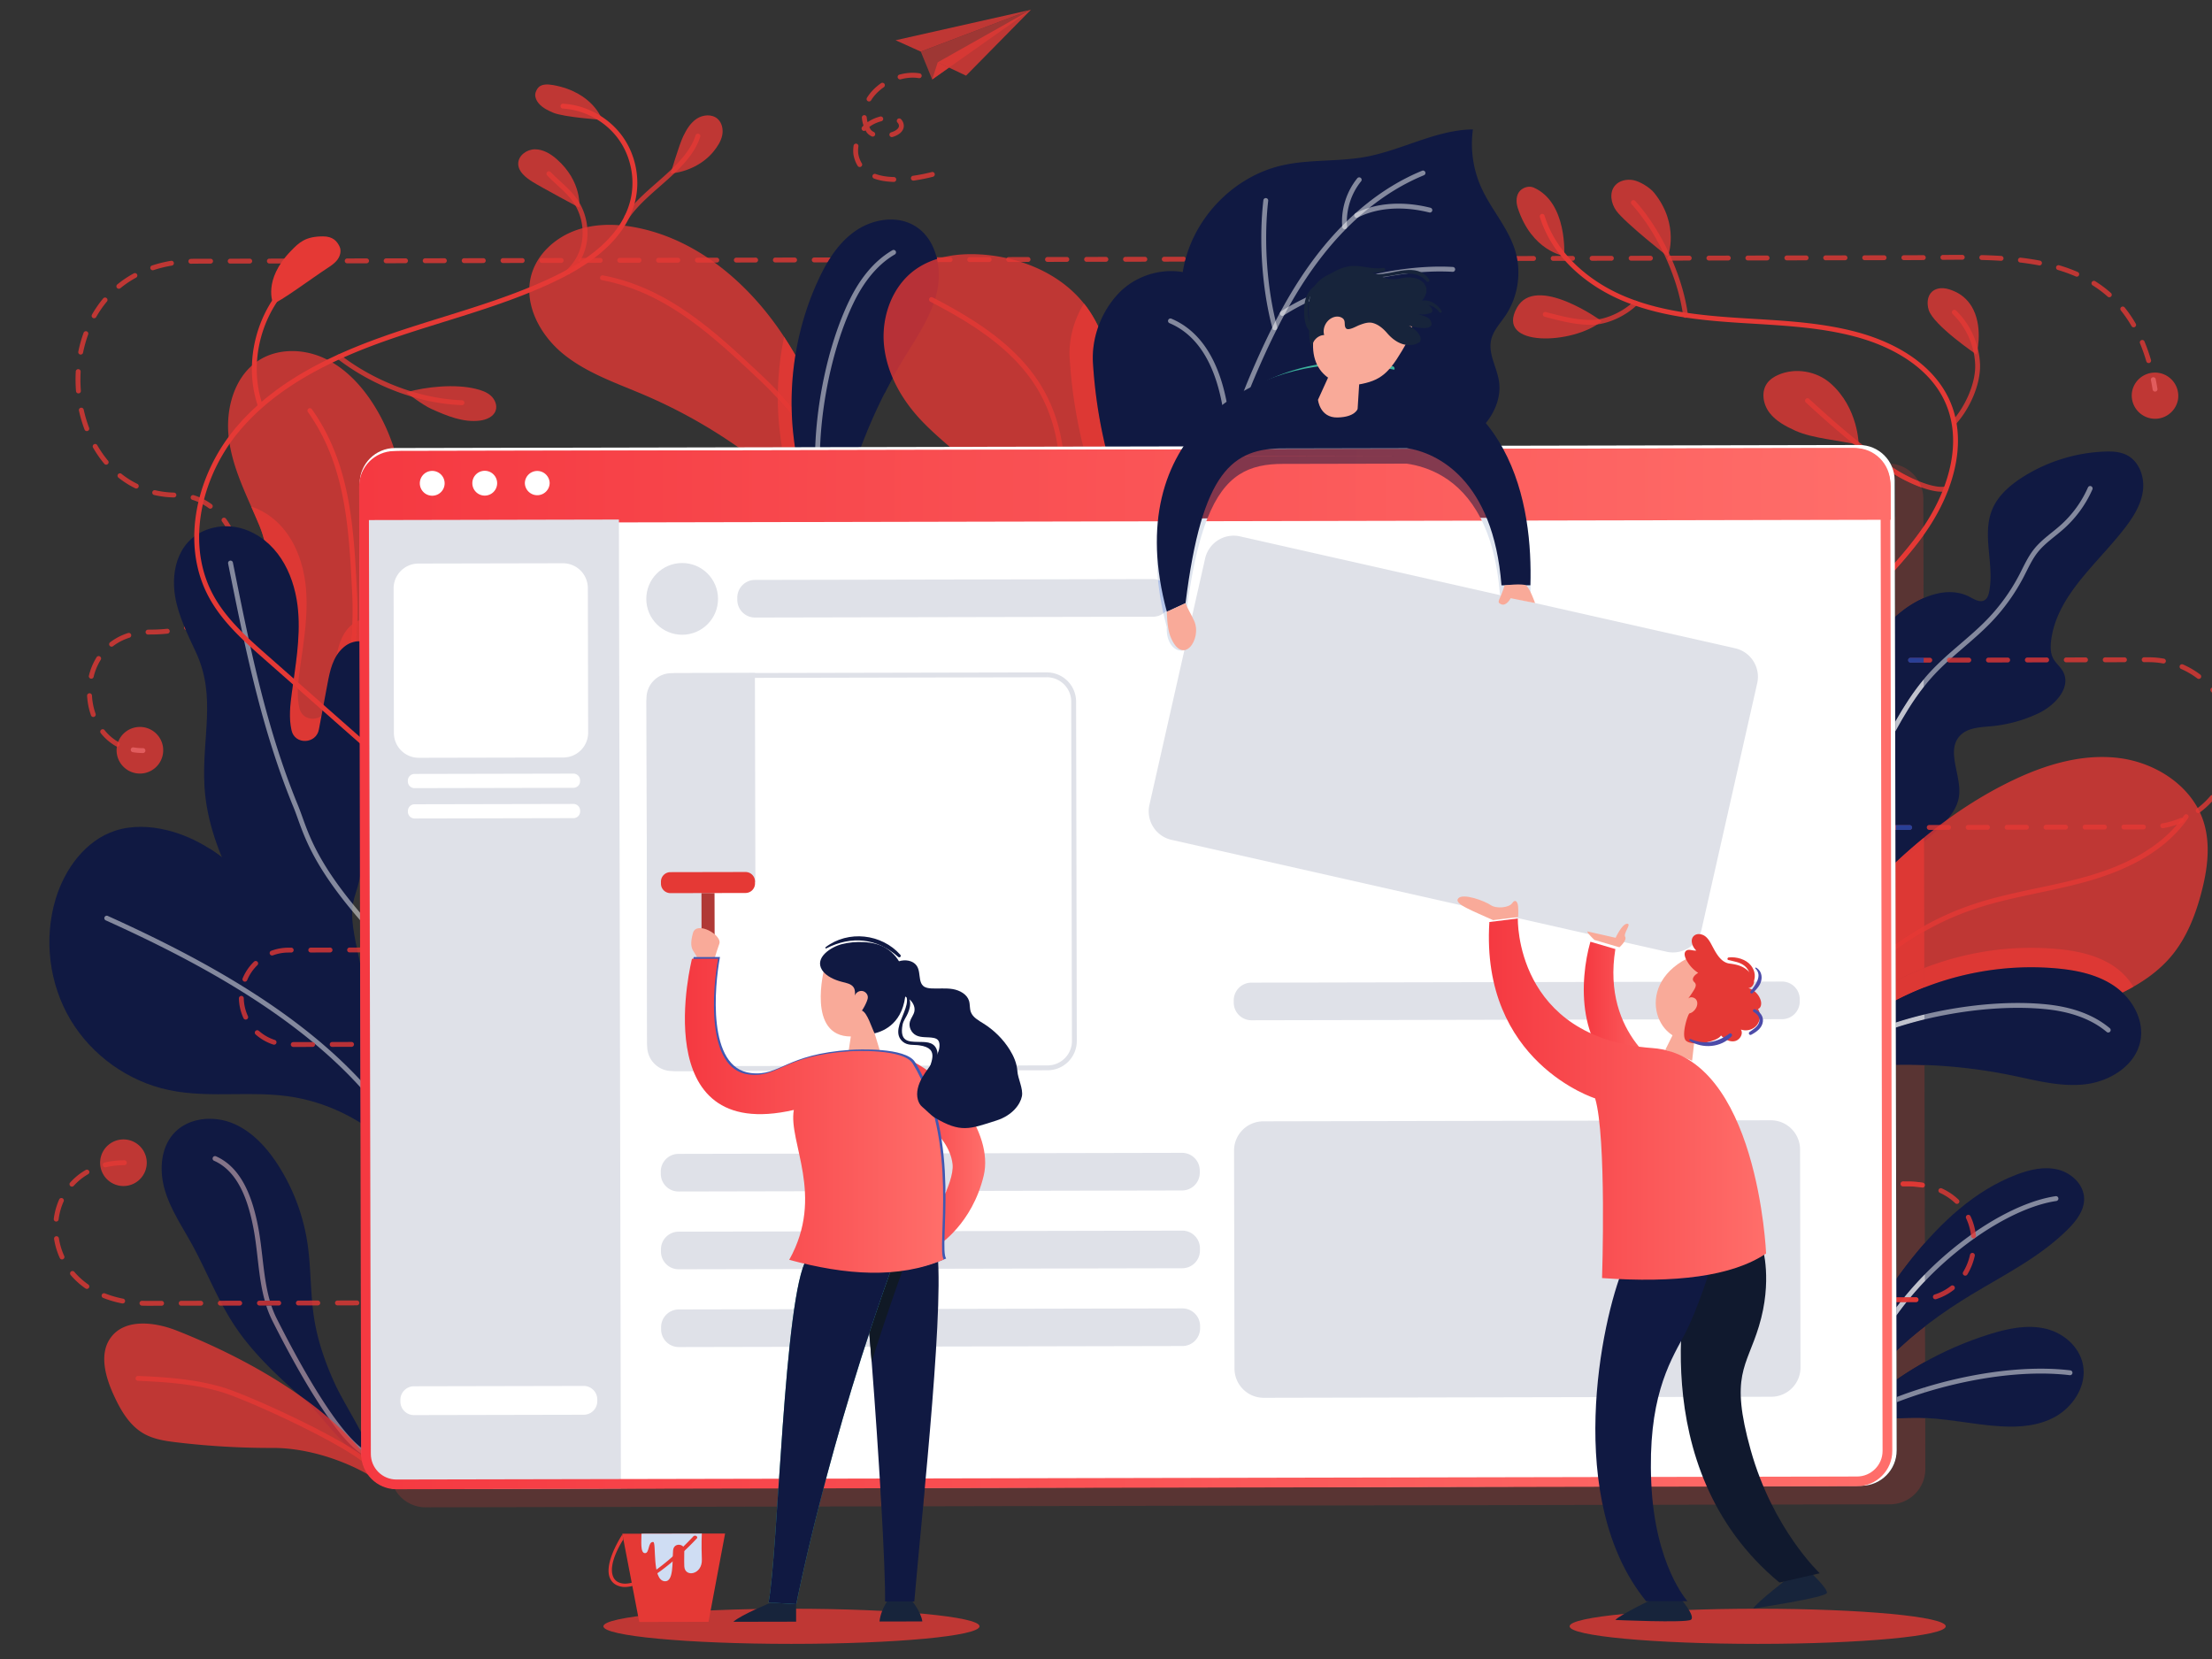 <svg xmlns="http://www.w3.org/2000/svg" xmlns:xlink="http://www.w3.org/1999/xlink" width="666.667" height="500">
  <rect width="100%" height="100%" fill="#333333" stroke="none"/>
  <defs>
    <linearGradient id="a">
      <stop offset="0" stop-color="#f53941"/>
      <stop offset="1" stop-color="#ff6e6a"/>
    </linearGradient>
    <linearGradient id="c" x1="813.83" x2="4288.041" y1="1564.411" y2="1564.411" gradientUnits="userSpaceOnUse" xlink:href="#a"/>
    <linearGradient id="b" x1="814.732" x2="4284.586" y1="2659.253" y2="2659.253" gradientUnits="userSpaceOnUse" xlink:href="#a"/>
    <linearGradient id="g" x1="3373.893" x2="4002.106" y1="1268.764" y2="1268.764" gradientUnits="userSpaceOnUse" xlink:href="#a"/>
    <linearGradient id="f" x1="3588.963" x2="3778.234" y1="1468.425" y2="1468.425" gradientUnits="userSpaceOnUse" xlink:href="#a"/>
    <linearGradient id="e" x1="1552.009" x2="2138.673" y1="1231.021" y2="1231.021" gradientUnits="userSpaceOnUse" xlink:href="#a"/>
    <linearGradient id="d" x1="2034.404" x2="2232.488" y1="1153.677" y2="1153.677" gradientUnits="userSpaceOnUse" xlink:href="#a"/>
  </defs>
  <path fill="#e53935" fill-opacity=".784" d="M295.215 490.146c0 2.924-25.38 5.296-56.684 5.296s-56.682-2.372-56.682-5.296c0-2.925 25.378-5.298 56.682-5.298 31.305 0 56.684 2.373 56.684 5.298M586.421 490.146c0 2.924-25.377 5.296-56.683 5.296-31.303 0-56.683-2.372-56.683-5.296 0-2.925 25.38-5.298 56.683-5.298 31.306 0 56.683 2.373 56.683 5.298"/>
  <path fill="#cfddf3" d="M650.224 117.173a79.86 79.86 0 0 0-.528-2.913.734.734 0 0 0-1.439.287c.187.93.361 1.883.52 2.86.064.4.441.672.842.606a.73.73 0 0 0 .605-.84"/>
  <path fill="#e53935" fill-opacity=".784" d="M648.284 108.505a55.355 55.355 0 0 0-1.962-5.591.732.732 0 1 0-1.354.561 53.851 53.851 0 0 1 1.908 5.443.734.734 0 0 0 1.408-.413m-4.579-10.924a38.95 38.95 0 0 0-3.354-4.92.733.733 0 1 0-1.144.919 37.37 37.37 0 0 1 3.228 4.734.734.734 0 0 0 1.27-.733m-7.46-9.245a35.888 35.888 0 0 0-4.773-3.58.734.734 0 0 0-.782 1.243 34.333 34.333 0 0 1 4.579 3.433.735.735 0 0 0 .975-1.096m-10.04-6.356a48.16 48.16 0 0 0-5.584-2.027.733.733 0 1 0-.418 1.405 46.805 46.805 0 0 1 5.413 1.965.732.732 0 0 0 .965-.378.732.732 0 0 0-.377-.965m-11.341-3.423a79.498 79.498 0 0 0-5.842-.896.732.732 0 1 0-.172 1.456c1.95.229 3.863.518 5.735.88a.735.735 0 0 0 .279-1.44m-11.715-1.42a157.67 157.67 0 0 0-5.875-.252.734.734 0 0 0-.037 1.466c1.958.05 3.9.13 5.82.25a.733.733 0 1 0 .092-1.464m-11.75-.324h-.504c-1.785 0-3.574.013-5.36.03a.734.734 0 0 0 .014 1.467c1.784-.017 3.569-.03 5.346-.03h.502a.733.733 0 1 0 .003-1.467m-11.72.09a492.8 492.8 0 0 1-3.595.021l-2.282.006a.733.733 0 1 0 .003 1.467l2.282-.006c1.197-.002 2.4-.01 3.605-.02a.734.734 0 0 0-.013-1.467m-11.792.038l-5.892.012a.733.733 0 1 0 .003 1.466c2.175-.004 4.143-.009 5.892-.011a.735.735 0 0 0-.003-1.467m-11.775.025l-5.877.012a.733.733 0 1 0 .003 1.466l5.877-.012a.735.735 0 0 0-.003-1.466m-11.75.023c-1.89.005-3.848.01-5.873.012a.735.735 0 0 0 .003 1.467c2.025-.003 3.983-.008 5.872-.012a.734.734 0 0 0-.003-1.467m-11.742.025l-5.868.012a.734.734 0 0 0 .003 1.467c2.005-.005 3.962-.01 5.868-.012a.735.735 0 0 0-.003-1.467m-11.736.024l-5.867.011a.734.734 0 0 0 .003 1.467c1.993-.003 3.95-.007 5.867-.012a.733.733 0 1 0-.003-1.466m-11.733.025l-5.866.011a.735.735 0 0 0 .003 1.467l5.866-.012a.734.734 0 0 0-.003-1.466m-11.73.023c-1.93.004-3.884.009-5.864.012a.734.734 0 0 0 .002 1.466c1.98-.002 3.936-.007 5.866-.011a.733.733 0 1 0-.004-1.467m-11.728.025l-5.864.012a.733.733 0 1 0 .003 1.466l5.864-.011a.735.735 0 0 0-.003-1.467m-11.728.023l-5.863.014a.733.733 0 1 0 .003 1.466l5.863-.013a.734.734 0 0 0-.003-1.467m-11.726.025c-1.939.005-3.894.008-5.863.012a.735.735 0 0 0 .003 1.467l5.863-.012a.735.735 0 0 0-.003-1.467m-11.726.024l-5.862.013a.733.733 0 1 0 .003 1.467c1.967-.005 3.922-.01 5.862-.013a.733.733 0 1 0-.003-1.467m-11.724.025l-5.862.012a.735.735 0 0 0 .002 1.466c1.966-.004 3.92-.007 5.863-.012a.734.734 0 0 0-.003-1.466m-11.725.023c-1.943.005-3.898.01-5.86.012a.734.734 0 0 0 .002 1.467c1.964-.003 3.918-.008 5.861-.012a.733.733 0 1 0-.003-1.467m-11.723.025c-1.945.005-3.9.008-5.862.012a.732.732 0 1 0 .004 1.467c1.961-.005 3.915-.01 5.861-.012a.734.734 0 0 0-.003-1.467m-11.723.024l-5.86.013a.733.733 0 1 0 .003 1.467l5.86-.014a.733.733 0 1 0-.003-1.466m-11.723.025l-5.86.011a.734.734 0 0 0 .002 1.467c1.96-.004 3.913-.007 5.861-.012a.734.734 0 0 0-.003-1.466m-11.723.023c-1.948.004-3.901.009-5.86.012a.735.735 0 0 0 .002 1.468l5.861-.013a.734.734 0 1 0-.003-1.467m-11.722.025l-5.86.012a.734.734 0 0 0 .003 1.466l5.86-.011a.734.734 0 0 0-.003-1.467m-11.721.023l-5.838.014a.732.732 0 1 0 .003 1.465c1.948-.003 3.894-.007 5.838-.012a.734.734 0 0 0-.003-1.467m-11.685.025l-5.855.012a.734.734 0 0 0 .003 1.467l5.855-.012a.733.733 0 1 0-.003-1.467m-11.72.024c-1.958.004-3.916.009-5.876.012a.734.734 0 0 0 .003 1.466l5.876-.011a.734.734 0 0 0-.003-1.467m-11.76.025c-1.954.003-3.907.007-5.86.012a.733.733 0 1 0 .002 1.466c1.954-.004 3.907-.009 5.861-.012a.734.734 0 0 0-.003-1.466m-11.723.023c-1.955.005-3.909.01-5.86.012a.734.734 0 0 0 .002 1.467l5.86-.012a.733.733 0 1 0-.002-1.467m-11.723.025c-1.955.003-3.909.008-5.86.012a.733.733 0 1 0 .002 1.467c1.952-.005 3.906-.01 5.86-.012a.733.733 0 1 0-.002-1.467m-11.722.024l-5.862.011a.732.732 0 1 0 .004 1.467l5.861-.012a.734.734 0 0 0-.003-1.466m-11.723.025l-5.86.011a.734.734 0 0 0 .002 1.467l5.861-.012a.734.734 0 0 0-.003-1.466m-11.723.023l-5.86.012a.734.734 0 0 0 .002 1.466c1.95-.002 3.903-.007 5.863-.011a.733.733 0 1 0-.004-1.467m-11.722.025c-1.96.003-3.915.007-5.863.012a.734.734 0 0 0 .003 1.466l5.862-.011a.735.735 0 0 0-.002-1.467m-11.724.023c-1.96.005-3.914.01-5.862.012a.735.735 0 0 0 .003 1.467l5.862-.012a.734.734 0 0 0-.003-1.467m-11.723.025c-1.962.003-3.916.008-5.862.012a.733.733 0 1 0 .003 1.467c1.946-.005 3.9-.009 5.862-.012a.735.735 0 0 0-.003-1.467m-11.724.024l-5.86.012a.733.733 0 1 0 .002 1.466l5.86-.011a.734.734 0 0 0-.003-1.467m-11.722.025c-1.966.003-3.92.007-5.862.012a.733.733 0 1 0 .002 1.466c1.942-.004 3.897-.009 5.863-.012a.735.735 0 0 0-.003-1.466m-11.725.023c-1.967.005-3.922.01-5.862.012a.734.734 0 0 0 .003 1.467l5.862-.012a.734.734 0 0 0-.003-1.467m-11.726.025c-1.968.003-3.923.008-5.862.012a.734.734 0 0 0 .003 1.467c1.939-.005 3.894-.01 5.864-.012a.732.732 0 0 0-.003-1.467h-.002m-11.724.024l-5.864.011a.734.734 0 0 0 .003 1.467l5.864-.012a.734.734 0 0 0-.003-1.466m-11.728.025l-5.863.011a.734.734 0 0 0 .002 1.467c1.934-.004 3.889-.009 5.864-.012a.734.734 0 0 0-.003-1.466m-11.727.023l-5.865.012a.735.735 0 0 0 .003 1.466c1.93-.002 3.885-.007 5.865-.011a.735.735 0 0 0-.003-1.467m-11.73.025c-1.985.003-3.94.007-5.866.012a.734.734 0 0 0 .003 1.466l5.867-.011a.735.735 0 0 0-.003-1.467m-11.732.023c-1.993.005-3.95.01-5.867.012a.733.733 0 0 0 .003 1.467l5.867-.012a.734.734 0 0 0-.003-1.467m-11.734.025c-2.005.003-3.962.008-5.87.012a.733.733 0 1 0 .004 1.467c1.907-.005 3.864-.009 5.869-.012a.734.734 0 0 0-.003-1.467m-11.739.024l-5.87.012a.734.734 0 0 0 .002 1.466l5.871-.011a.733.733 0 1 0-.003-1.467m-11.744.025c-2.062.004-4.022.007-5.878.012a.734.734 0 0 0 .003 1.466l5.877-.012a.734.734 0 0 0-.002-1.466m-11.76.023l-5.89.013a.732.732 0 0 0-.732.734c0 .406.33.733.734.733l5.891-.013a.733.733 0 1 0-.003-1.467m-11.802.025l-4.393.009c-.53.001-1.051.01-1.567.028a.733.733 0 1 0 .048 1.465c.501-.016 1.008-.025 1.522-.026l4.393-.01a.733.733 0 0 0-.003-1.466m-11.877.616c-2.04.34-3.968.82-5.786 1.426a.732.732 0 1 0 .463 1.39 36.848 36.848 0 0 1 5.566-1.37.734.734 0 0 0-.243-1.446m-11.268 3.794a31.7 31.7 0 0 0-4.967 3.333.733.733 0 0 0 .929 1.135 30.304 30.304 0 0 1 4.737-3.18.732.732 0 1 0-.7-1.288m-9.215 7.544a33.227 33.227 0 0 0-3.4 4.917.734.734 0 0 0 1.276.723 31.765 31.765 0 0 1 3.25-4.7.733.733 0 1 0-1.126-.94m-5.898 10.338a39.385 39.385 0 0 0-1.61 5.74.734.734 0 0 0 1.438.289 37.853 37.853 0 0 1 1.55-5.526.734.734 0 0 0-1.378-.503m-2.363 11.648a43.24 43.24 0 0 0 .07 5.952.734.734 0 1 0 1.463-.117 42.248 42.248 0 0 1-.068-5.753.734.734 0 0 0-1.465-.082m.951 11.842a41.292 41.292 0 0 0 1.698 5.713.734.734 0 0 0 1.372-.52 39.8 39.8 0 0 1-1.637-5.51.732.732 0 1 0-1.433.317m4.236 11.112c1 1.745 2.138 3.392 3.412 4.912a.733.733 0 0 0 1.123-.944 32.129 32.129 0 0 1-3.262-4.697.734.734 0 0 0-1.273.729m7.695 9.1a27.391 27.391 0 0 0 5.075 3.204.735.735 0 0 0 .64-1.32 25.782 25.782 0 0 1-4.802-3.032.734.734 0 1 0-.913 1.148m10.732 5.207c1.882.44 3.865.695 5.944.744a.733.733 0 1 0 .035-1.466 27.622 27.622 0 0 1-5.645-.707.733.733 0 1 0-.334 1.429m11.524 1.458a16.515 16.515 0 0 1 4.97 2.533.734.734 0 0 0 .873-1.18 17.943 17.943 0 0 0-5.412-2.754.732.732 0 1 0-.431 1.4m8.924 6.523a21.485 21.485 0 0 1 2.72 4.949.733.733 0 0 0 1.367-.534 22.95 22.95 0 0 0-2.907-5.286.734.734 0 0 0-1.18.871m4.086 10.433c.09.792.136 1.588.136 2.383 0 1.088-.087 2.176-.265 3.249a.733.733 0 1 0 1.447.239c.192-1.155.285-2.322.285-3.488 0-.852-.05-1.704-.147-2.55a.734.734 0 0 0-1.457.167m-1.876 10.956a17.504 17.504 0 0 1-3.323 4.5.734.734 0 0 0 1.028 1.046 18.978 18.978 0 0 0 3.599-4.876.732.732 0 1 0-1.304-.67m-7.869 7.811c-1.55.833-3.306 1.54-5.28 2.09a.734.734 0 0 0 .394 1.412c2.071-.576 3.928-1.323 5.58-2.21a.733.733 0 1 0-.694-1.292m-10.906 3.143a46.119 46.119 0 0 1-4.796.252c-.338 0-.67.008-1 .02a.735.735 0 0 0 .058 1.466c.31-.013.625-.019.945-.019a47.544 47.544 0 0 0 4.95-.261.732.732 0 1 0-.157-1.458m-11.742 1.279c-2.058.657-3.858 1.61-5.396 2.787a.733.733 0 1 0 .89 1.164c1.405-1.072 3.05-1.946 4.953-2.555a.732.732 0 1 0-.447-1.396m-9.485 7.292a18.83 18.83 0 0 0-2.322 5.604.734.734 0 0 0 1.426.342 17.388 17.388 0 0 1 2.14-5.168.733.733 0 0 0-1.244-.778m-2.857 11.628c.11 2.03.508 4.04 1.185 5.931a.734.734 0 0 0 1.381-.493 19.605 19.605 0 0 1-1.102-5.517.733.733 0 0 0-1.464.079m4.111 11.25a15.823 15.823 0 0 0 4.63 3.97.733.733 0 1 0 .719-1.278 14.368 14.368 0 0 1-4.2-3.606.734.734 0 0 0-1.149.913"/>
  <path fill="#cfddf3" d="M40.036 226.7c.961.166 1.968.251 3.015.251h.038a.733.733 0 1 0 .003-1.467h-.04c-.968 0-1.89-.079-2.768-.228a.733.733 0 1 0-.248 1.444"/>
  <path fill="#e53935" fill-opacity=".784" d="M49.081 224.886a7.025 7.025 0 1 1-13.85 2.36 7.025 7.025 0 0 1 13.85-2.36M656.415 120.448a7.023 7.023 0 1 1-13.82-2.518 7.025 7.025 0 0 1 13.82 2.518M120.677 173.58c-1.012 5.704-2.493 11.278-4.297 16.778-3.886 11.865-9.255 23.29-14.682 34.57-2.83 5.895-14.314 19.535-20.475 22.131.72-15.385.778-33.352-1.012-48.884-1.716-14.96 3.667-26.297-2.2-40.172-.747-1.775-1.525-3.55-2.302-5.324-2.92-6.6-5.808-13.23-6.718-20.343-1.172-9.02 1.629-19.3 9.432-23.994 5.617-3.374 12.936-3.198 18.934-.543 6 2.655 10.81 7.51 14.462 12.95 10.222 15.195 12.07 34.82 8.858 52.83"/>
  <path fill="#e53935" d="M92.798 124.174c11.337 15.994 12.351 34.712 13.343 54.57.085 1.71.128 3.424.128 5.137 0 18.015-4.723 36.029-13.613 51.698a.733.733 0 1 0 1.275.724c9.018-15.896 13.805-34.15 13.805-52.422 0-1.737-.043-3.475-.13-5.21-1-19.835-1.977-38.907-13.611-55.344a.733.733 0 0 0-1.197.848"/>
  <path fill="#101942" d="M92.917 422.921c-8.048-7.115-16.192-14.336-22.14-23.28-5.18-7.791-8.524-16.638-13.043-24.83-2.925-5.3-6.378-10.407-8.072-16.22-1.694-5.813-1.288-12.695 2.843-17.121 4.307-4.619 11.716-5.326 17.566-2.947 5.85 2.38 10.32 7.297 13.735 12.608a60.123 60.123 0 0 1 8.827 23.362c1.144 7.513.852 15.19 2.019 22.698 1.087 6.996 3.439 13.715 6.403 20.125 2.688 5.813 9.5 16.178 11.237 22.137-4.813 2.412-15.944-13.5-19.375-16.532"/>
  <path fill="#ffd5d5" fill-opacity=".486" d="M109.007 438.132a.736.736 0 0 1-.314-.125c-4.069-2.85-8.64-8.804-13.276-16.07-4.627-7.264-9.274-15.833-13.311-23.845a32.048 32.048 0 0 1-1.87-4.624l1.536-.003c.455 1.36.994 2.685 1.643 3.967 4.023 7.983 8.653 16.518 13.239 23.716 4.36 6.86 8.72 12.515 12.349 15.27l.003 1.647v.067m-29.208-46.13c-1.992-7.173-2.048-14.892-3.451-22.03-.79-4.065-1.94-8.335-3.808-11.963-1.87-3.631-4.432-6.595-8.06-8.184a.734.734 0 0 1 .588-1.343c4.026 1.761 6.813 5.037 8.777 8.856 1.966 3.825 3.137 8.217 3.943 12.353 1.44 7.461 1.51 15.283 3.53 22.308l-1.52.003"/>
  <path fill="#e53935" fill-opacity=".784" d="M53.303 401.037c-6.68-2.637-15.6-3.72-19.882 2.043-3.586 4.827-1.73 11.669.747 17.148 2.092 4.625 4.748 9.328 9.158 11.842 3.012 1.72 6.542 2.234 9.985 2.645a239.277 239.277 0 0 0 28.949 1.673c11.21-.03 24.789 4.547 34.063 11.538-11.901-22.124-40.539-38.011-63.02-46.889"/>
  <path fill="#e53935" fill-opacity=".784" d="M41.553 416.153c8.49.359 17.008.959 25.066 3.344 4.072 1.2 14.203 5.502 23.864 10.262 4.836 2.382 9.566 4.88 13.385 7.167 1.91 1.143 3.591 2.233 4.938 3.22 1.347.985 2.361 1.88 2.914 2.575a.735.735 0 0 0 1.145-.916c-.703-.875-1.79-1.812-3.191-2.841-4.897-3.588-13.683-8.236-22.195-12.288-8.517-4.05-16.702-7.477-20.444-8.586-8.264-2.443-16.904-3.04-25.42-3.403a.733.733 0 1 0-.062 1.466"/>
  <path fill="#101942" d="M126.162 355.638c-8.69-13.614-23.565-23.115-39.577-25.265-5.302-.713-10.673-.66-16.037-.609-6.596.065-13.182.128-19.615-1.229-12.258-2.57-23.316-10.467-29.718-21.244-6.402-10.779-8.068-24.252-4.47-36.26 2.74-9.128 9.002-17.772 18.067-20.7 4.938-1.59 10.343-1.371 15.389-.157 4.656 1.122 8.987 3.069 12.974 5.609 9.127 5.777 16.495 14.672 22.04 24.11 5.03 8.583 17.445 21.946 25.887 30.638 4.953 5.077 8.55 8.55 8.55 8.55 5.795 7.196 3.084 27.974 6.51 36.557"/>
  <path fill="#fff" fill-opacity=".486" d="M31.876 277.385c28.37 12.804 59.267 29.586 79.279 53.217a.734.734 0 1 0 1.119-.948c-20.28-23.93-51.355-40.76-79.795-53.606a.734.734 0 0 0-.604 1.338"/>
  <path fill="#101942" d="M108.767 321.99a221.42 221.42 0 0 1-6.82-6.482l4.034-.007a.734.734 0 0 0 0-1.467h-.003l-5.495.01c-13.182-13.298-31.741-35.289-37.308-58.261a51.143 51.143 0 0 1 3.703 2.583c4.107 9.878 10.147 19.32 16.556 27.67a14.82 14.82 0 0 0-1.685.516.732.732 0 1 0 .511 1.374c.698-.26 1.423-.463 2.17-.604 8.953 11.443 18.462 20.715 24.319 26.045l.018 8.623"/>
  <path fill="#e53935" fill-opacity=".784" d="M91.89 223.321c-1.773 0-3.527-1.035-4.018-3.164l-.025-.111c-.82-3.689-.398-7.528.107-11.273.112-.831.228-1.662.345-2.493.494.435.99.871 1.483 1.307-.074 1.933.02 3.857.433 5.739l.03.117c.49 2.124 2.245 3.16 4.018 3.16.93 0 1.864-.284 2.624-.847l-.769 4.104c-.427 2.285-2.338 3.461-4.228 3.461m-1.989-17.585l-1.356-1.196c.955-6.75 1.87-13.527 1.31-20.303-.673-8.128-3.794-16.456-10.219-21.466a34.7 34.7 0 0 0-1.625-4.768c-.747-1.775-1.525-3.55-2.302-5.324.543.176 1.07.367 1.584.587 9.651 4.136 14.11 14.344 14.93 24.258.69 8.184-.792 16.383-1.892 24.523a76.42 76.42 0 0 0-.43 3.689M101.42 197.616c.713-3.465 1.748-6.89 4.575-9.297.061-.051.122-.103.185-.152-.077 1.855-.203 3.71-.38 5.56-.79.308-1.528.76-2.177 1.314-.9.765-1.618 1.635-2.203 2.575m5.89-4.288c.183-2.033.307-4.072.372-6.11a7.07 7.07 0 0 1 .806-.329l.013 6.387a9.82 9.82 0 0 0-.33-.009c-.288 0-.576.021-.86.06"/>
  <path fill="#e53935" fill-opacity=".784" d="M105.8 193.727c.177-1.85.303-3.705.38-5.56a7.705 7.705 0 0 1 1.502-.95c-.065 2.04-.189 4.078-.372 6.11a6.747 6.747 0 0 0-1.51.4"/>
  <path fill="#101942" d="M114.44 318.327c-6.686-34.918-10.203-40.298-7.261-49.052 3.747-11.157 1.641-22.371 5.177-33.597 3.536-11.225 5.943-23.295 3.09-34.712-.901-3.61-2.73-7.546-7.067-7.695-1.738-.06-3.433.64-4.756 1.77-3.343 2.848-4.187 7.115-4.95 11.19l-2.555 13.629c-.83 4.43-7.233 4.692-8.246.297l-.025-.111c-.82-3.689-.398-7.528.107-11.273 1.099-8.147 2.579-16.343 1.9-24.536-.82-9.913-5.281-20.122-14.937-24.248-3.425-1.464-7.287-1.795-10.893-.871-10.08 2.587-12.688 12.437-11.21 20.847 1.041 5.918 3.818 11.36 6.329 16.821 6.131 13.334 1.634 25.563 2.482 40.215 2.343 40.437 52.815 81.326 52.815 81.326"/>
  <path fill="#fff" fill-opacity=".486" d="M68.753 169.833c4.975 24.846 10.007 49.92 19.695 73.435 1.39 3.366 2.462 7.403 5.24 12.92s7.26 12.506 15.482 21.887a.734.734 0 1 0 1.103-.967c-8.159-9.31-12.559-16.187-15.275-21.58-2.717-5.395-3.753-9.314-5.194-12.82-9.618-23.338-14.64-48.317-19.613-73.162a.732.732 0 1 0-1.438.287"/>
  <path fill="#e53935" fill-opacity=".784" d="M263.428 176.058c-5.148-5.882-9.9-11.866-14.902-17.63-3.24-3.74-6.585-7.392-10.222-10.853a103.317 103.317 0 0 0-5.632-5.03c-11.616-9.593-24.582-17.557-38.442-23.482-8.36-3.579-17.189-6.527-24.288-12.232-7.098-5.69-12.202-15.048-9.84-23.833 1.715-6.336 7.098-11.264 13.272-13.523 6.16-2.244 12.995-2.068 19.404-.69 17.894 3.858 32.84 16.72 43.003 31.93.176.264.367.543.543.821 7.45 11.367 12.657 24.01 17.19 36.887 1.451 4.136 2.83 8.301 4.194 12.452 2.053 6.204 8.36 19.037 5.72 25.183"/>
  <path fill="#e53935" fill-opacity=".784" d="M181.44 84.44c19.26 3.668 32.969 16.451 47.45 30.075 14.375 13.514 24.806 31.189 29.689 50.305a.734.734 0 0 0 1.421-.364c-4.954-19.39-15.525-37.3-30.105-51.01-14.473-13.6-28.399-26.667-48.18-30.445a.733.733 0 0 0-.275 1.44"/>
  <path fill="#e53935" fill-opacity=".784" d="M235.662 134.786c-.501-3.278-.812-6.088-.966-7.92a89.626 89.626 0 0 1-.272-6.732c1.461 1.601 2.874 3.25 4.232 4.94.045 1.085.111 2.172.196 3.253.125 1.553.365 3.807.741 6.451l-3.93.008m2.925-12.11a103.667 103.667 0 0 0-4.145-4.68 89.434 89.434 0 0 1 1.88-16.46 114.522 114.522 0 0 1 3.4 5.531 89.636 89.636 0 0 0-1.135 15.61"/>
  <path fill="#e53935" fill-opacity=".784" d="M238.656 125.075a103.618 103.618 0 0 0-4.232-4.941c-.001-.713.005-1.426.02-2.137a103.667 103.667 0 0 1 4.144 4.68c.012.8.035 1.597.068 2.398"/>
  <path fill="#101942" d="M282.402 87.955c-1.651 7.32-6.075 13.644-9.969 20.061a157.34 157.34 0 0 0-5.762 10.374 157.736 157.736 0 0 0-12.99 35.528c-.951 4.034-1.48 7.99-.718 12.087-9.624-2.197-13.457-29.547-14.11-37.678-1.154-14.64 1.34-29.64 7.366-43.052 2.633-5.887 6.028-11.665 11.261-15.435 5.219-3.768 12.617-5.092 18.146-1.807 3.334 1.979 5.468 5.266 6.51 9.004 1.014 3.49 1.06 7.382.266 10.918"/>
  <path fill="#fff" fill-opacity=".486" d="M249.955 157.66c-1.933-4.849-2.863-11.616-2.86-19.197-.004-15.26 3.74-33.829 10.092-47.047 2.853-5.944 6.898-11.463 12.49-14.722a.733.733 0 1 0-.739-1.266c-5.953 3.475-10.14 9.25-13.072 15.353-6.474 13.495-10.233 32.186-10.238 47.682.003 7.703.926 14.61 2.964 19.74a.734.734 0 0 0 1.363-.543"/>
  <path fill="#101942" d="M266.67 118.39c-2.632-4.424-4.423-9.315-4.922-14.423-.81-8.52 2.445-17.647 9.377-22.663 3.24-2.337 7.04-3.66 11.012-4.267.096.333.184.67.264 1.01-2.354.743-4.587 1.803-6.603 3.257-6.932 5.016-10.186 14.143-9.377 22.663.333 3.438 1.254 6.77 2.621 9.93a166.15 166.15 0 0 0-2.371 4.493"/>
  <path fill="#e53935" fill-opacity=".784" d="M337.912 151.613a31.05 31.05 0 0 1-2.491 8.099c-4.268 9.237-13.224 17.164-26.65 23.613 0 0-.748-14.61-.903-18.52-.654-16.744-18.83-26.01-30.327-38.222-5.854-6.23-10.294-14.096-11.12-22.616-.81-8.52 2.445-17.647 9.377-22.663 5.81-4.19 13.41-5.109 20.56-4.563 11.526.918 23.16 5.746 30.326 14.75.31.342.576.701.84 1.06 4.393 5.996 6.651 13.3 8.303 20.575 2.866 12.6 4.158 25.715 2.085 38.487"/>
  <path fill="#e53935" fill-opacity=".784" d="M318.764 134.614c-.917-6.154-2.893-12.07-6.147-17.455-7.199-11.918-19.668-19.734-32.218-26.22a.733.733 0 1 1 .675-1.302c12.61 6.526 25.342 14.441 32.798 26.764 3.404 5.63 5.445 11.81 6.373 18.21l-1.481.003"/>
  <path fill="#101942" d="M548.378 259.636c8.016-13.202 3.921-30.18 6.713-45.37 2.144-11.678 8.643-22.505 17.938-29.89 5.836-4.635 14.032-7.946 20.623-4.471 1.427.752 3.126 1.811 4.501.965.822-.506 1.15-1.523 1.344-2.467 1.672-8.205-2.274-17.166.949-24.894 1.736-4.16 5.325-7.269 9.128-9.692a49.761 49.761 0 0 1 24.593-7.714c2.306-.094 4.705-.006 6.769 1.028 3.727 1.868 5.431 6.51 4.93 10.65-.5 4.14-2.781 7.843-5.316 11.155-8.42 11.01-20.759 20.511-22.385 34.277-.206 1.738-.206 3.58.592 5.137.772 1.503 2.209 2.577 3.016 4.06 2.594 4.769-2.416 10.174-7.31 12.517a42.199 42.199 0 0 1-14.252 3.944c-3.395.318-7.234.4-9.545 2.909-4.264 4.63.635 12.035-.258 18.267-.559 3.89-3.38 7.03-6.213 9.753a111.592 111.592 0 0 1-17.158 13.532c-4.981 3.191-10.252 6.01-14.669 9.947-4.416 3.936-7.984 9.262-8.272 15.17l4.282-28.813"/>
  <path fill="#fff" fill-opacity=".487" d="M559.66 246.943c1.284-6.27 4.223-12.13 7.17-17.958 4.604-9.11 9.275-18.285 16.137-25.65 5.207-5.598 11.643-10.084 17.083-15.738a59.38 59.38 0 0 0 9.775-13.57c1.404-2.689 2.593-5.429 4.387-7.658 2.124-2.655 5.126-4.616 7.836-7.036a34.664 34.664 0 0 0 8.574-11.825.733.733 0 1 0-1.342-.591 33.183 33.183 0 0 1-8.211 11.324c-2.588 2.326-5.67 4.318-8 7.21-1.956 2.44-3.17 5.277-4.543 7.895a57.822 57.822 0 0 1-9.534 13.235c-5.299 5.52-11.742 10.009-17.098 15.754-7.047 7.572-11.766 16.88-16.373 25.989-2.945 5.828-5.959 11.8-7.296 18.324a.734.734 0 1 0 1.436.295"/>
  <path fill="#e53935" fill-opacity=".784" d="M663.52 268.795c-1.804 6.952-4.488 13.83-9.094 19.345-3.182 3.8-7.142 6.806-11.469 9.255-2.23 1.276-4.576 2.39-6.937 3.388a83.286 83.286 0 0 1-28.996 6.424c-4.895.183-9.837-.06-14.771-.304-9.673-.476-19.318-.954-28.525 1.785-6.38 1.892-12.262 5.34-17.087 9.9a41.568 41.568 0 0 0-7.67 9.695l1.891-12.027c3.506-12.936 7.083-26.106 14.242-37.444 4.62-7.348 10.618-13.742 16.998-19.624 10.194-9.416 21.502-17.702 33.983-23.76 10.09-4.898 21.296-8.345 32.443-6.98 11.132 1.348 22.073 8.388 25.55 19.051 2.228 6.85 1.26 14.33-.558 21.296"/>
  <path fill="#e53935" fill-opacity=".784" d="M550.946 307.51c10.555-15.618 26.378-27.628 44.26-33.596 11.145-3.726 23.02-5.153 34.482-8.457 11.465-3.31 22.99-8.936 29.82-18.945a.734.734 0 0 0-1.211-.826c-6.518 9.573-17.71 15.104-29.015 18.361-11.31 3.268-23.204 4.694-34.54 8.475-18.196 6.075-34.269 18.276-45.012 34.167a.733.733 0 1 0 1.216.822"/>
  <path fill="#101942" d="M557.354 422.632c.633-16.174 8.995-31.108 19.15-43.715 8.47-10.515 18.69-20.138 31.313-24.928 3.954-1.502 8.296-2.508 12.404-1.5 4.106 1.01 7.83 4.525 7.905 8.754.062 3.567-2.332 6.683-4.855 9.207-8.298 8.311-19.025 13.644-29.076 19.72-17.279 10.442-33.7 24.38-40.556 43.37l3.715-10.908"/>
  <path fill="#fff" fill-opacity=".486" d="M564.416 408.778c5.214-11.638 14.62-22.724 24.955-31.2 10.328-8.482 21.604-14.343 30.402-15.617a.734.734 0 0 0-.21-1.452c-9.232 1.356-20.635 7.34-31.122 15.935-10.478 8.6-20.018 19.818-25.363 31.734a.732.732 0 1 0 1.338.6"/>
  <path fill="#101942" d="M550.752 435.493c-.144-2.711 8.696-9.798 10.69-11.605 11.036-10.01 24.158-17.374 38.017-21.725 5.608-1.761 11.564-3.04 17.176-1.685 5.611 1.354 10.758 5.95 11.31 12.003.535 5.869-3.405 11.612-8.43 14.452-5.023 2.84-10.9 3.27-16.504 2.943-8.66-.504-17.16-2.656-25.85-2.59-8.69.067-20.891.946-26.409 8.207"/>
  <path fill="#fff" fill-opacity=".486" d="M580.225 419.634l-.003-1.534c11.443-3.489 23.814-5.595 34.883-5.598 3.068 0 6.038.163 8.862.505a.732.732 0 1 1-.176 1.455c-2.758-.333-5.669-.493-8.686-.493h-.03c-11.012 0-23.423 2.141-34.85 5.665"/>
  <path fill="#e53935" fill-opacity=".784" d="M326.471 134.598c-2.012-8.02-3.482-16.868-4.086-26.535-.36-5.732 1.245-11.635 4.299-16.572.31.342.576.701.84 1.06 1.352 1.846 2.504 3.817 3.495 5.872-1.264 3.531-1.846 7.3-1.615 11.004.568 9.112 1.907 17.503 3.746 25.158l-6.679.013"/>
  <path fill="#101942" d="M399.354 150.872c13.265-4.71 27.04-8.468 39.098-15.73 3.648-2.195 7.162-4.749 9.75-8.128 2.588-3.38 4.178-7.69 3.601-11.907-.586-4.288-3.33-8.395-2.406-12.623.608-2.787 2.7-4.965 4.298-7.328 3.804-5.62 4.934-12.966 3.001-19.471-2.08-6.987-7.317-12.58-10.297-19.232a32.1 32.1 0 0 1-2.482-17.457c-11.126.148-21.283 6.226-32.224 8.256-8.369 1.552-17.075.707-25.37 2.614-15.128 3.476-27.493 16.789-29.846 32.131-7.018-1.204-14.566 1.325-19.442 6.514-5.184 5.519-8.103 13.358-7.63 20.916 3.417 54.894 34.844 83.531 34.844 83.531s30.048-40.29 35.105-42.086"/>
  <path fill="#fff" fill-opacity=".486" d="M370.417 150.415a47.072 47.072 0 0 1-.24-4.76c-.002-11.708 4.19-23.317 8.97-34.282 5.287-12.135 11.356-23.999 19.481-34.367 8.122-10.366 18.432-19.232 30.557-24.203a.734.734 0 0 0-.556-1.357c-12.424 5.096-22.913 14.138-31.155 24.655-8.241 10.518-14.36 22.498-19.671 34.687-4.8 11.022-9.088 22.804-9.092 34.867 0 1.633.08 3.268.246 4.908a.733.733 0 1 0 1.46-.148"/>
  <path fill="#fff" fill-opacity=".486" d="M380.763 60.348c-.42 3.627-.625 7.47-.625 11.392 0 9.241 1.142 18.92 3.37 27.239a.733.733 0 1 0 1.417-.38c-2.188-8.167-3.322-17.74-3.32-26.86 0-3.87.202-7.658.614-11.222a.732.732 0 0 0-.644-.813.732.732 0 0 0-.812.644M386.871 95.083C399.455 87 418.47 81.808 434.042 81.816c1.273 0 2.523.035 3.745.104a.733.733 0 1 0 .083-1.464 66.796 66.796 0 0 0-3.828-.107c-15.891.009-35.055 5.23-47.963 13.5a.733.733 0 1 0 .792 1.234M352.475 97.399c4.008 1.691 7.053 4.425 9.397 7.718 3.514 4.935 5.418 11.133 6.465 16.749 1.05 5.617 1.25 10.63 1.415 13.245a.734.734 0 0 0 1.464-.094c-.221-3.454-.5-11.357-2.832-19.305-1.168-3.978-2.848-7.975-5.317-11.446-2.467-3.469-5.732-6.41-10.022-8.22a.733.733 0 0 0-.57 1.353"/>
  <path fill="#3bb29c" d="M375.437 120.141c9.045-6.493 21.088-9.724 32.092-9.721 4.18 0 8.21.465 11.863 1.385a.733.733 0 1 0 .357-1.423c-3.786-.952-7.931-1.427-12.22-1.427-11.286.003-23.584 3.284-32.947 9.994a.734.734 0 0 0 .855 1.192"/>
  <path fill="#fff" fill-opacity=".486" d="M409.09 53.703c-3.434 4.24-4.628 9.153-4.63 13.018 0 .595.029 1.166.083 1.707a.732.732 0 1 0 1.46-.144 15.987 15.987 0 0 1-.075-1.563c-.002-3.572 1.114-8.168 4.301-12.094a.734.734 0 0 0-1.14-.924M409.223 65.568c3.454-1.769 7.649-2.72 12.267-2.72 2.948 0 6.07.388 9.276 1.192a.732.732 0 1 0 .357-1.423c-3.317-.832-6.556-1.235-9.633-1.235-4.82 0-9.241.99-12.936 2.88a.733.733 0 1 0 .67 1.306"/>
  <path fill="#e53935" d="M82.32 91.463c1.56-.082 12.2-7.964 16.298-10.618 1.153-.748 2.324-1.532 3.129-2.645.805-1.113 1.18-2.64.595-3.88-.728-1.543-1.934-3.082-4.98-3.078-5.3.012-7.14 1.755-9.718 4.42-8.525 8.814-5.324 15.801-5.324 15.801"/>
  <path fill="#e53935" fill-opacity=".784" d="M130.021 123.249c4.632 2.081 9.582 4.156 14.62 3.513 1.955-.25 4.088-1.139 4.737-2.998.556-1.589-.21-3.41-1.47-4.526-1.26-1.117-2.922-1.656-4.556-2.055-6.168-1.506-14.825-.673-20.931 1.062 0 0 4.836 3.762 7.6 5.004M160.532 54.825c-2.066-1.307-4.348-3.051-4.347-5.495.003-2.45 2.558-4.319 5.009-4.332 2.45-.012 4.725 1.326 6.566 2.942 7.795 6.842 6.824 14.646 6.824 14.646s-11.75-6.31-14.052-7.761M166.678 33.95c-1.812-.78-3.685-1.72-4.747-3.381-.519-.81-.812-1.835-.492-2.741.534-1.517 1.482-2.878 5.305-2.184 12.1 2.194 14.735 10.48 14.735 10.48s-11.588-.793-14.801-2.175M202.128 52.278c4.854-.418 9.865-2.835 12.925-6.626 1.155-1.431 2.213-3.011 2.597-4.81.386-1.797-.025-3.86-1.417-5.06-1.7-1.463-4.395-1.228-6.267.007-1.871 1.235-3.074 3.25-4.048 5.27-1.296 2.692-3.79 11.22-3.79 11.22"/>
  <path fill="#e53935" d="M115.952 228.7l-35.255-31.078c-6.266-5.519-12.584-11.154-16.465-18.35-2.903-5.376-4.218-11.32-4.218-17.37-.004-11.336 4.635-23.042 12.04-31.89 11.375-13.604 28.114-21.694 45.008-27.588 16.897-5.902 34.563-10.056 50.815-17.923 5.107-2.474 10.244-5.559 14.48-9.43 4.234-3.871 7.572-8.547 9.006-14.173.48-1.885.713-3.824.713-5.761 0-5.038-1.578-10.078-4.56-14.16-4.13-5.649-10.82-9.3-17.805-9.722a.733.733 0 0 0-.088 1.464c6.532.387 12.854 3.838 16.71 9.124 2.788 3.815 4.278 8.562 4.276 13.294 0 1.82-.22 3.637-.667 5.399-1.345 5.28-4.488 9.713-8.576 13.452-4.083 3.736-9.105 6.76-14.128 9.193-16.054 7.778-33.663 11.927-50.659 17.857-16.994 5.935-33.992 14.103-45.65 28.034-7.612 9.103-12.378 21.093-12.382 32.83 0 6.26 1.364 12.454 4.395 18.067 4.052 7.5 10.523 13.228 16.785 18.753 11.75 10.36 23.503 20.718 35.255 31.079a.733.733 0 1 0 .97-1.1"/>
  <path fill="#e53935" fill-opacity=".784" d="M209.642 40.786c-1.524 4.7-5.341 8.596-9.57 12.377-4.218 3.785-8.817 7.437-11.77 11.843a.733.733 0 1 0 1.219.816c2.757-4.135 7.266-7.753 11.53-11.568 4.256-3.82 8.296-7.853 9.984-13.014a.732.732 0 1 0-1.393-.454M164.899 52.86c2.53 2.661 5.451 4.798 7.507 7.55 2.026 2.7 3.195 6.22 3.193 9.782-.003 4.05-1.49 8.133-4.897 11.23a.736.736 0 0 0-.05 1.037c.273.3.737.322 1.037.05 3.737-3.394 5.38-7.912 5.377-12.317-.001-3.88-1.26-7.69-3.486-10.662-2.243-2.98-5.22-5.141-7.617-7.68a.732.732 0 1 0-1.064 1.01M101.7 108.136c10.49 8.079 24.238 13.456 37.495 13.973a.732.732 0 1 0 .057-1.465c-12.9-.497-26.411-5.77-36.657-13.67a.732.732 0 1 0-.895 1.162"/>
  <path fill="#e53935" d="M79.106 121.872c-1.164-3.432-1.723-7.04-1.723-10.66-.004-10.883 5.064-21.85 13.772-28.4a.734.734 0 0 0-.883-1.172c-9.112 6.868-14.352 18.242-14.355 29.572 0 3.77.581 7.537 1.8 11.132a.734.734 0 0 0 1.389-.47"/>
  <path fill="#e53935" fill-opacity=".784" d="M457.42 62.627c-.564-1.742-.535-3.882.753-5.184 1.021-1.033 2.734-1.495 4.063-.91 10.31 4.534 9.194 20.617 9.194 20.617s-9.778-1.412-14.01-14.523M457.169 92.755c-6.67 12.054 17.035 11.134 25.583 4.035 0 0-19.841-14.41-25.583-4.035M487.14 63.54c-1.61-2.205-2.181-5.49-.428-7.585 1.303-1.559 3.577-2.04 5.573-1.656 1.998.385 4.99 2.233 6.264 3.818 7.8 9.704 4.133 19.202 4.133 19.202S489.775 67.153 487.14 63.54M581.276 93.386c-.575-1.877-.441-4.168 1.018-5.482.921-.83 2.233-1.131 3.469-1.037 1.236.094 2.417.542 3.546 1.059 2.417 1.104 4.298 3.034 5.458 5.425 2.932 6.04.941 13.514.941 13.514s-12.996-8.8-14.432-13.479M551.664 115.505c-4.19-3.681-10.61-4.77-15.716-2.529-1.3.57-2.533 1.373-3.363 2.523-1.872 2.589-1.216 6.376.727 8.912 1.942 2.537 4.888 4.081 7.798 5.401 5.276 2.394 13.463 2.873 19.077 4.306 0 0-.022-11.148-8.523-18.613"/>
  <path fill="#e53935" d="M464.106 65.427c3.581 11.694 13.628 20.425 24.76 25.149 11.128 4.717 23.316 5.943 35.243 6.717 11.928.77 23.931 1.159 35.338 4.258 11.111 3.011 22.08 9.288 26.749 19.577 1.694 3.725 2.44 7.668 2.442 11.685.004 9.495-4.211 19.397-9.933 27.399-8.154 11.42-19.245 20.706-27.293 32.52-3.317 4.884-6.204 10.565-6.21 16.574 0 .679.037 1.364.116 2.05.513 4.49 2.662 8.361 5.497 11.77 2.838 3.411 6.373 6.383 9.752 9.114a.734.734 0 1 0 .923-1.141c-3.363-2.715-6.826-5.637-9.547-8.91-2.724-3.277-4.696-6.882-5.168-11a16.578 16.578 0 0 1-.106-1.883c-.007-5.52 2.703-10.975 5.956-15.748 7.88-11.597 18.961-20.878 27.273-32.493 5.847-8.188 10.2-18.321 10.206-28.252 0-4.198-.784-8.358-2.574-12.292-4.969-10.887-16.357-17.302-27.7-20.385-11.628-3.157-23.731-3.535-35.626-4.306-11.893-.769-23.914-2-34.764-6.603-10.845-4.597-20.538-13.092-23.932-24.228a.733.733 0 1 0-1.402.428"/>
  <path fill="#e53935" fill-opacity=".784" d="M491.719 61.517c7.778 8.592 14.052 22.172 15.554 33.663a.734.734 0 0 0 1.455-.19c-1.568-11.851-7.913-25.582-15.92-34.456a.734.734 0 0 0-1.088.983M465.533 95.461c4.513 1.197 9.146 2.428 13.942 2.441h.032c4.93-.016 10.418-2.662 13.916-6.025a.733.733 0 1 0-1.02-1.055c-3.202 3.114-8.5 5.63-12.896 5.613h-.029c-4.542-.008-9.057-1.19-13.57-2.39a.732.732 0 1 0-.375 1.416M588.49 94.623c4.089 3.946 6.585 9.531 6.795 15.21.007.18.01.36.01.543.016 5.494-3.1 12.219-6.775 16.323a.735.735 0 0 0 1.096.976c3.894-4.39 7.13-11.277 7.145-17.299 0-.2-.002-.399-.01-.597-.229-6.069-2.874-11.99-7.242-16.211a.734.734 0 0 0-1.02 1.055M544.26 121.294c8.456 7.785 15.84 14.099 25.263 20.725 1.965 1.382 4.741 2.907 7.584 4.104 2.846 1.192 5.728 2.065 8.01 2.072a6.317 6.317 0 0 0 1.586-.184.734.734 0 0 0-.374-1.419c-.334.09-.745.137-1.211.137-1.909.007-4.705-.8-7.442-1.958-2.744-1.153-5.46-2.649-7.31-3.951-9.356-6.581-16.678-12.84-25.112-20.606a.733.733 0 1 0-.993 1.08M639.653 299.137a19.803 19.803 0 0 0-2.368-1.92c-5.304-3.654-11.888-4.916-18.31-5.426a85.055 85.055 0 0 0-6.781-.27c-10.989 0-21.984 2.099-32.22 6.09l-.013-5.864c10.234-3.99 21.227-6.091 32.212-6.091 2.272 0 4.541.09 6.804.27 6.424.513 13.01 1.774 18.304 5.426 2.273 1.57 4.268 3.667 5.676 6.043a57.575 57.575 0 0 1-3.304 1.742"/>
  <path fill="#101942" d="M618.976 291.79c6.42.511 13.005 1.773 18.31 5.428 5.303 3.653 9.033 10.178 7.795 16.5-1.439 7.36-9.052 12.15-16.499 13.056-7.446.905-14.886-1.143-22.234-2.656a158.542 158.542 0 0 0-49.543-2.265c-4.114.462-8.018 1.278-11.622 3.382-1.157-9.818 23.317-22.601 30.753-25.933 13.417-6.012 28.374-8.68 43.04-7.511"/>
  <path fill="#fff" fill-opacity=".486" d="M552.035 319.597c5.153-4.537 14.012-8.537 24.16-11.356 10.149-2.825 21.595-4.492 31.958-4.492 3.016 0 5.94.14 8.714.435 6.556.693 13.112 2.652 18.057 6.826a.733.733 0 1 0 .946-1.12c-5.27-4.441-12.116-6.45-18.85-7.165-2.83-.3-5.806-.443-8.867-.443-10.519.001-22.072 1.687-32.352 4.547-10.28 2.866-19.28 6.883-24.735 11.667a.735.735 0 0 0 .97 1.101"/>
  <path fill="#e53935" fill-opacity=".784" d="M528.858 199.807l5.866-.011a.735.735 0 0 0-.003-1.467l-5.866.012a.734.734 0 0 0 .003 1.466m11.733-.023l5.867-.013a.734.734 0 0 0-.003-1.467l-5.867.013a.733.733 0 1 0 .003 1.467m11.733-.025l5.867-.012a.735.735 0 0 0-.003-1.466l-5.867.011a.734.734 0 0 0 .003 1.467m11.734-.023l5.866-.014a.734.734 0 0 0-.003-1.466l-5.866.013a.734.734 0 0 0 .003 1.467m11.733-.025l5.867-.012a.735.735 0 0 0-.003-1.467l-5.867.012a.734.734 0 0 0 .003 1.467m11.733-.025l5.867-.012a.734.734 0 0 0-.003-1.467l-5.867.014a.732.732 0 1 0 .003 1.465m11.734-.024l5.866-.011a.735.735 0 0 0-.003-1.467l-5.866.012a.734.734 0 0 0 .003 1.466m11.733-.023l5.867-.013a.734.734 0 0 0-.003-1.467l-5.867.013a.734.734 0 0 0 .003 1.467m11.733-.025l5.867-.012a.735.735 0 0 0-.003-1.467l-5.867.012a.734.734 0 0 0 .003 1.467m11.734-.024l5.866-.013a.734.734 0 0 0-.003-1.466l-5.866.013a.734.734 0 0 0 .003 1.467m11.733-.026l1.3-.002h.05c1.488 0 2.946.133 4.36.387a.732.732 0 1 0 .26-1.443 26.07 26.07 0 0 0-4.62-.411h-.055l-1.298.003a.734.734 0 0 0 .003 1.466m11.147 2.038a24.449 24.449 0 0 1 4.906 2.867.733.733 0 1 0 .881-1.172 25.842 25.842 0 0 0-5.2-3.039.732.732 0 1 0-.587 1.344m9.021 6.786a24.496 24.496 0 0 1 3.104 4.756.735.735 0 0 0 1.314-.652 26 26 0 0 0-3.291-5.043.733.733 0 1 0-1.127.939m5.024 10.102c.409 1.766.627 3.604.63 5.494v-.001.155a.734.734 0 0 0 1.467.006v-.162c-.005-2.001-.235-3.95-.667-5.822a.735.735 0 0 0-1.43.33m-.047 11.29a24.245 24.245 0 0 1-1.966 5.33.733.733 0 0 0 1.307.665 25.826 25.826 0 0 0 2.086-5.653.733.733 0 0 0-1.427-.343m-5.112 10.063a24.604 24.604 0 0 1-4.147 3.884.733.733 0 1 0 .871 1.18 26.036 26.036 0 0 0 4.395-4.115.734.734 0 0 0-1.119-.949m-9.075 6.709a24.302 24.302 0 0 1-5.45 1.606.733.733 0 0 0 .249 1.446 25.765 25.765 0 0 0 5.777-1.703.734.734 0 0 0-.576-1.35m-11.172 1.963l-5.867.012a.732.732 0 1 0 .003 1.467l5.868-.014a.73.73 0 0 0 .73-.735.73.73 0 0 0-.734-.73m-11.733.023l-5.867.012a.735.735 0 0 0 .003 1.467l5.868-.012a.732.732 0 1 0-.004-1.467m-11.734.025l-5.866.012a.733.733 0 1 0 .004 1.467l5.867-.012a.733.733 0 0 0-.005-1.467m-11.733.024l-5.865.012a.733.733 0 1 0 .003 1.466l5.866-.011a.735.735 0 0 0-.004-1.467m-11.733.025l-5.866.012a.733.733 0 1 0 .003 1.467l5.867-.013a.735.735 0 0 0-.004-1.466m-11.734.023l-5.865.012a.733.733 0 1 0 .003 1.467l5.867-.012a.735.735 0 0 0-.005-1.467m-11.732.025l-5.866.012a.733.733 0 1 0 .003 1.467l5.866-.012a.735.735 0 0 0-.003-1.467M169.897 285.446l-5.867.013a.732.732 0 1 0 .003 1.467l5.867-.013a.733.733 0 1 0-.003-1.467m-11.733.025l-5.867.012a.734.734 0 0 0 .003 1.466l5.867-.011a.734.734 0 0 0-.003-1.467m-11.734.024l-5.866.011a.735.735 0 0 0 .003 1.467l5.866-.012a.733.733 0 1 0-.003-1.466m-11.733.024l-5.867.012a.734.734 0 0 0 .003 1.467l5.867-.012a.734.734 0 0 0-.003-1.467m-11.733.024l-5.866.012a.734.734 0 0 0 .002 1.466l5.867-.011a.734.734 0 0 0-.003-1.467m-11.733.023l-5.867.014a.733.733 0 1 0 .003 1.466l5.867-.013a.734.734 0 0 0-.003-1.467m-11.733.025l-5.867.012a.734.734 0 0 0 .003 1.467l5.866-.012a.734.734 0 0 0-.002-1.467m-11.734.024l-.832.001c-1.82.005-3.568.335-5.183.936a.732.732 0 1 0 .511 1.374 13.456 13.456 0 0 1 4.676-.842l.831-.003a.733.733 0 1 0-.003-1.466m-11.195 4.203a14.982 14.982 0 0 0-3.443 5.063.734.734 0 0 0 1.356.559 13.504 13.504 0 0 1 3.106-4.567.734.734 0 0 0-1.02-1.055M72.006 300.9a14.9 14.9 0 0 0 1.38 5.968.733.733 0 0 0 1.33-.617 13.43 13.43 0 0 1-1.243-5.381.733.733 0 0 0-1.467.03m5.039 10.879a14.929 14.929 0 0 0 5.317 3.039.733.733 0 1 0 .45-1.395 13.476 13.476 0 0 1-4.794-2.743.733.733 0 0 0-.973 1.099m11.337 3.757l5.867-.011a.734.734 0 0 0-.003-1.467l-5.867.012a.733.733 0 1 0 .003 1.466m11.734-.023l5.866-.012a.734.734 0 0 0-.003-1.467l-5.866.012a.733.733 0 1 0 .003 1.467M37.476 349.696c-2.142.005-4.138.244-5.98.685a.735.735 0 0 0 .341 1.427c1.726-.413 3.607-.64 5.642-.645a.733.733 0 0 0-.003-1.467m-11.613 2.901a19.242 19.242 0 0 0-4.724 3.812.733.733 0 1 0 1.09.982 17.772 17.772 0 0 1 4.365-3.522.734.734 0 0 0-.73-1.272m-8.028 8.905a20.7 20.7 0 0 0-1.627 5.835.732.732 0 1 0 1.455.186c.238-1.88.745-3.708 1.511-5.423a.732.732 0 1 0-1.339-.598m-1.542 11.885a21.934 21.934 0 0 0 1.743 5.792.734.734 0 0 0 1.333-.611 20.478 20.478 0 0 1-1.627-5.406.734.734 0 0 0-1.449.225m4.996 10.889a23.377 23.377 0 0 0 4.477 4.05.733.733 0 1 0 .837-1.205 21.881 21.881 0 0 1-4.196-3.795.733.733 0 0 0-1.118.95m9.782 6.889a31.723 31.723 0 0 0 5.754 1.672.733.733 0 1 0 .28-1.44 30.241 30.241 0 0 1-5.49-1.595.734.734 0 0 0-.544 1.363m11.685 2.342c.582.022 1.174.034 1.775.034h.097l4.07-.007a.733.733 0 0 0-.003-1.467l-4.07.007h.001-.095c-.583 0-1.155-.01-1.717-.032a.732.732 0 1 0-.057 1.465m11.853.013l5.897-.011a.732.732 0 1 0-.003-1.467l-5.897.012a.733.733 0 0 0 .003 1.466m11.787-.023c1.866-.004 3.829-.009 5.886-.012a.734.734 0 0 0-.004-1.466c-2.056.002-4.02.007-5.885.011a.733.733 0 1 0 .003 1.467m11.769-.025l5.88-.012a.734.734 0 0 0-.003-1.466l-5.88.011a.734.734 0 0 0 .003 1.467m11.76-.023l5.878-.014a.734.734 0 0 0-.003-1.467l-5.879.014a.733.733 0 1 0 .004 1.467m11.755-.025l5.877-.012a.733.733 0 0 0-.003-1.467l-5.877.012a.734.734 0 0 0 .003 1.467m11.753-.024l5.875-.013a.733.733 0 1 0-.003-1.467c-1.988.005-3.947.01-5.876.013a.733.733 0 1 0 .004 1.467m11.75-.025l5.875-.012a.735.735 0 0 0-.003-1.466c-1.983.004-3.941.007-5.874.012a.733.733 0 1 0 .003 1.466m11.748-.023c1.937-.005 3.895-.01 5.874-.013a.734.734 0 0 0-.003-1.467l-5.874.013a.734.734 0 0 0 .003 1.467m11.748-.025c1.939-.005 3.897-.008 5.872-.012a.734.734 0 0 0-.003-1.467l-5.872.012a.734.734 0 0 0 .003 1.467m11.745-.024l5.874-.013a.734.734 0 0 0-.003-1.467l-5.874.014a.732.732 0 1 0 .003 1.466m11.746-.025l5.873-.011a.735.735 0 0 0-.003-1.467c-1.971.004-3.928.007-5.873.012a.733.733 0 1 0 .003 1.466m11.745-.025c1.947-.002 3.903-.007 5.873-.011a.733.733 0 1 0-.004-1.467l-5.872.012a.733.733 0 1 0 .003 1.466m11.744-.023c1.948-.004 3.906-.009 5.872-.012a.735.735 0 0 0-.002-1.466l-5.873.011a.734.734 0 0 0 .003 1.467m11.745-.025l5.871-.012a.733.733 0 1 0-.003-1.466l-5.872.011a.732.732 0 1 0 .004 1.467m11.744-.023c1.949-.005 3.907-.01 5.87-.012a.735.735 0 0 0-.002-1.467c-1.964.003-3.922.008-5.873.012a.734.734 0 1 0 .005 1.467m11.742-.025c1.952-.005 3.908-.008 5.872-.012a.735.735 0 0 0-.003-1.467c-1.964.005-3.92.01-5.872.012a.735.735 0 0 0 .003 1.467m11.743-.024l5.871-.013a.735.735 0 0 0-.003-1.467l-5.87.014a.733.733 0 1 0 .002 1.466m11.742-.025l5.872-.011a.733.733 0 1 0-.003-1.467c-1.961.004-3.918.007-5.871.012a.735.735 0 0 0 .002 1.466m11.743-.023l5.872-.013a.733.733 0 1 0-.003-1.467l-5.872.013a.734.734 0 0 0 .003 1.467m11.72-.025c1.95-.005 3.903-.007 5.858-.012a.734.734 0 0 0-.003-1.467l-5.858.012a.735.735 0 0 0 .003 1.467m11.724-.024l5.876-.013a.734.734 0 0 0-.003-1.467l-5.876.014a.734.734 0 0 0 .003 1.466m11.76-.025l5.893-.011a.734.734 0 0 0-.003-1.467c-1.964.004-3.93.007-5.893.012a.735.735 0 0 0 .003 1.466m11.766-.023l5.87-.013a.733.733 0 1 0-.002-1.467l-5.871.013a.733.733 0 1 0 .003 1.467m11.742-.025c1.96-.004 3.916-.007 5.872-.012a.735.735 0 0 0-.003-1.466l-5.872.011a.735.735 0 0 0 .003 1.467m11.743-.023l5.871-.014a.733.733 0 1 0-.003-1.466l-5.87.013a.735.735 0 0 0 .003 1.467m11.743-.025l5.871-.012a.735.735 0 0 0-.003-1.467c-1.955.005-3.912.008-5.872.012a.735.735 0 0 0 .004 1.467m11.742-.024l5.871-.013a.733.733 0 1 0-.003-1.467l-5.87.014a.734.734 0 0 0 .003 1.467m11.741-.026c1.963-.004 3.92-.009 5.873-.011a.735.735 0 0 0-.003-1.467l-5.873.012a.732.732 0 1 0 .003 1.467m11.744-.026l5.872-.011a.734.734 0 1 0-.004-1.467c-1.95.004-3.907.009-5.871.012a.735.735 0 0 0 .003 1.466m11.743-.023l5.871-.012a.733.733 0 1 0-.002-1.467l-5.872.012a.733.733 0 1 0 .003 1.467m11.744-.025c1.965-.003 3.922-.007 5.871-.012a.734.734 0 1 0-.003-1.466l-5.871.011a.734.734 0 0 0 .003 1.467m11.744-.024l5.872-.011a.735.735 0 0 0-.003-1.467l-5.872.012a.734.734 0 0 0 .003 1.466m11.745-.024l5.872-.012a.732.732 0 0 0-.003-1.467c-1.946.005-3.904.009-5.872.012a.734.734 0 0 0 .003 1.467m11.743-.024l5.874-.013a.733.733 0 1 0-.003-1.467l-5.872.013a.734.734 0 1 0 .001 1.467m11.747-.025c1.972-.004 3.929-.007 5.872-.012a.735.735 0 0 0-.003-1.466l-5.872.011a.733.733 0 1 0 .003 1.467m11.745-.023l5.874-.014a.733.733 0 1 0-.003-1.466l-5.874.013a.734.734 0 0 0 .003 1.467m11.748-.025l5.872-.012a.733.733 0 1 0-.003-1.467c-1.936.005-3.894.008-5.872.012a.733.733 0 1 0 .003 1.467m11.748-.024l5.874-.013a.734.734 0 0 0-.003-1.467l-5.876.014a.733.733 0 1 0 .004 1.467m11.749-.026l5.875-.011a.733.733 0 1 0-.003-1.467l-5.875.012a.732.732 0 1 0 .004 1.466h-.001m11.752-.023l5.876-.013a.734.734 0 0 0-.003-1.467l-5.876.013a.734.734 0 0 0 .003 1.467m11.754-.025l5.877-.012a.734.734 0 0 0-.003-1.466c-1.912.002-3.872.007-5.877.011a.734.734 0 0 0 .003 1.467m11.757-.024l5.88-.013a.734.734 0 1 0-.003-1.466l-5.88.013a.734.734 0 0 0 .003 1.467m11.763-.025c2.054-.005 4.018-.01 5.885-.012a.734.734 0 0 0-.003-1.467l-5.885.012a.732.732 0 1 0 .004 1.467h-.001m11.775-.025l5.896-.012a.735.735 0 0 0-.002-1.467c-1.793.005-3.761.008-5.896.012a.733.733 0 1 0 .002 1.467m11.806-.024l5.912-.012a.735.735 0 0 0-.003-1.468c-1.062.003-3.06.008-5.912.013a.733.733 0 1 0 .003 1.467m11.908-.906a16.92 16.92 0 0 0 5.385-2.853.734.734 0 0 0-.91-1.151 15.439 15.439 0 0 1-4.921 2.606.733.733 0 1 0 .446 1.398m9.41-7.43a18.621 18.621 0 0 0 2.247-5.65.734.734 0 0 0-1.433-.314 17.084 17.084 0 0 1-2.07 5.202.734.734 0 0 0 1.256.762m2.588-11.716a18.035 18.035 0 0 0-1.634-5.86.733.733 0 1 0-1.324.63 16.58 16.58 0 0 1 1.5 5.382.733.733 0 1 0 1.458-.152m-5.192-10.808c-1.394-1.346-3.074-2.507-5.035-3.409a.734.734 0 1 0-.613 1.332c1.817.838 3.354 1.902 4.63 3.133a.734.734 0 0 0 1.018-1.056m-10.822-5.14a29.528 29.528 0 0 0-4.774-.373h-.07.002l-.356.001c-.257 0-.51-.001-.763-.003a.734.734 0 0 0-.007 1.467c.255.001.512.003.77.003l.36-.002h.064c1.622 0 3.133.124 4.536.354a.733.733 0 0 0 .238-1.448m-11.797-.506c-2.027-.085-3.965-.21-5.822-.368a.733.733 0 0 0-.125 1.46c1.877.162 3.838.287 5.886.374a.732.732 0 1 0 .061-1.466m-11.611-1.015a89.13 89.13 0 0 1-5.733-.984.734.734 0 1 0-.297 1.436c1.823.377 3.764.713 5.827 1a.734.734 0 0 0 .203-1.452m-11.36-2.39a47.53 47.53 0 0 1-5.428-1.961.735.735 0 0 0-.966.378.736.736 0 0 0 .38.967 49.21 49.21 0 0 0 5.595 2.022.734.734 0 0 0 .42-1.406m-10.439-4.7c-1.823-1.271-3.12-2.595-3.935-3.886a.734.734 0 0 0-1.24.783c.948 1.5 2.391 2.95 4.338 4.306a.734.734 0 0 0 .837-1.204m-4.799-8.863c.446-1.443 1.549-2.842 3.355-4.048a.733.733 0 1 0-.814-1.22c-2.008 1.339-3.37 2.987-3.941 4.835a.732.732 0 0 0 .484.917.732.732 0 0 0 .916-.484m8.49-6.324c1.654-.477 3.535-.84 5.631-1.062a.733.733 0 1 0-.154-1.458c-2.172.229-4.136.606-5.882 1.112a.733.733 0 0 0 .406 1.408"/>
  <path fill="#e53935" fill-opacity=".784" d="M44.129 349.25a7.024 7.024 0 1 1-13.85 2.36 7.024 7.024 0 0 1 13.85-2.36"/>
  <path fill="#2744a0" d="M561.984 330.806a7.024 7.024 0 1 1-13.848 2.362 7.024 7.024 0 0 1 13.848-2.362"/>
  <path fill="#e53935" fill-opacity=".216" d="M128.307 454.289c-4.06 0-7.59-2.27-9.39-5.612.217.015.436.024.656.025l.201.003h.023l114.812-.237c-.126 1.902-.25 3.775-.374 5.602l-105.905.219h-.023m118.476-.244c.459-1.804.941-3.674 1.447-5.605l17.093-.035c.113 1.9.221 3.77.325 5.6l-18.865.04m31.435-.066c.171-1.845.346-3.716.52-5.602l282.361-.583c5.89-.011 10.653-4.794 10.64-10.681l-.02-9.651a99.453 99.453 0 0 1 5.442-.176l.392-.001c.899 0 1.793.023 2.688.064l.03 15.347c.014 5.887-4.75 10.67-10.636 10.682l-291.417.601m293.477-38.234l-.018-8.731a107.501 107.501 0 0 1 8.507-7.301l.022 10.731a102.55 102.55 0 0 0-8.511 5.3m-.063-30.375l-.132-64.472a160.55 160.55 0 0 1 8.52.073l.076 36.038a.735.735 0 0 0-.594-.555 29.528 29.528 0 0 0-4.774-.372h-.07.002l-.356.001c-.257 0-.51-.001-.763-.003h-.003a.733.733 0 0 0-.004 1.467c.255.001.512.003.77.003l.36-.002h.064c1.622 0 3.133.124 4.536.354a.732.732 0 0 0 .832-.557l.036 17.258a127.445 127.445 0 0 0-3.628 4.315 125.447 125.447 0 0 0-4.872 6.452m-.411-199.482l-.03-14.156c2.98-3.33 5.875-6.74 8.501-10.38l.04 18.932c-2.407 1.06-4.695 2.498-6.703 4.094-.614.488-1.218.993-1.808 1.51m-.034-16.357l-.028-13.739h.12l-.023-10.09a11.72 11.72 0 0 0-.171-1.979c-.025-.25-.06-.497-.1-.74a45.44 45.44 0 0 0 6.122 3.141c.663.279 1.327.538 1.987.774.371 1.08.573 2.239.575 3.444l.018 8.457c-.322.478-.649.949-.982 1.414-2.316 3.243-4.866 6.312-7.518 9.318m7.037-24.532c-.183-.073-.366-.15-.548-.227-2.737-1.15-5.445-2.64-7.295-3.941-.15-.376-.32-.74-.51-1.094a10.667 10.667 0 0 1 8.353 5.262"/>
  <path fill="#101942" d="M571.373 259.865l-.02-9.73 4.228-.01a.735.735 0 0 0-.001-1.466h-.002l-4.228.009-.059-28.298c2.532-4.667 5.264-9.193 8.495-13.308l.094 45.356a170.615 170.615 0 0 0-8.507 7.447m-.088-42.515l-.064-31.463a48.084 48.084 0 0 1 1.808-1.51c2.008-1.596 4.296-3.035 6.703-4.094l.037 17.952-3.98.009a.734.734 0 0 0 0 1.467h.002l3.98-.008.01 5.032c-3.255 3.908-5.998 8.192-8.496 12.615"/>
  <path fill="#fff" fill-opacity=".486" d="M571.291 220.37l-.006-3.02c2.498-4.423 5.24-8.707 8.497-12.615l.004 2.327c-3.23 4.115-5.963 8.641-8.495 13.308"/>
  <path fill="#e53935" fill-opacity=".784" d="M571.447 295.597l-.02-9.325a87.51 87.51 0 0 1 8.512-5.527l.022 11.002a86.536 86.536 0 0 0-4.03 1.688c-1.145.512-2.69 1.247-4.484 2.162m-.022-11.135l-.052-24.597a170.615 170.615 0 0 1 8.507-7.446l.054 26.644a89.057 89.057 0 0 0-8.51 5.399"/>
  <path fill="#e53935" fill-opacity=".784" d="M571.428 286.272l-.003-1.81a89.057 89.057 0 0 1 8.51-5.399l.004 1.682a87.51 87.51 0 0 0-8.511 5.527"/>
  <path fill="#101942" d="M571.677 407.014l-.022-10.678a88.013 88.013 0 0 1 2.951-3.888c1.298-.003 2.276-.006 2.916-.006a.735.735 0 0 0-.002-1.468h-.001l-1.71.005a98.709 98.709 0 0 1 4.347-4.86l.028 13.594a107.501 107.501 0 0 0-8.507 7.3m-.028-13.15l-.003-1.409c.377-.001.738-.001 1.084-.003-.365.468-.726.939-1.08 1.411m-.007-2.875l-.011-5.618a125.447 125.447 0 0 1 4.872-6.452 127.445 127.445 0 0 1 3.628-4.315l.02 9.414a99.963 99.963 0 0 0-6.249 6.967c-.68 0-1.434.003-2.26.004"/>
  <path fill="#fff" fill-opacity=".486" d="M571.655 396.336l-.006-2.474c.355-.472.716-.943 1.081-1.41.685-.002 1.31-.004 1.876-.004a88.013 88.013 0 0 0-2.95 3.888m2.247-5.353a99.963 99.963 0 0 1 6.248-6.967l.005 2.104a98.709 98.709 0 0 0-4.347 4.859l-1.906.004"/>
  <path fill="#101942" d="M571.72 427.462l-.01-4.872c2.748-1.068 5.6-2.057 8.515-2.956l.016 7.715a58.572 58.572 0 0 0-2.688-.064l-.392.001a99.453 99.453 0 0 0-5.441.176m-.014-6.443l-.011-5.274a102.55 102.55 0 0 1 8.51-5.3l.017 7.655a128.944 128.944 0 0 0-8.516 2.919"/>
  <path fill="#fff" fill-opacity=".486" d="M571.71 422.59l-.004-1.571a128.944 128.944 0 0 1 8.516-2.919l.003 1.534c-2.916.9-5.767 1.888-8.516 2.956"/>
  <path fill="#e53935" fill-opacity=".784" d="M571.192 171.731l-.005-2.201c2.652-3.006 5.202-6.075 7.518-9.318.333-.465.66-.936.982-1.414l.005 2.553c-2.626 3.64-5.522 7.05-8.5 10.38M579.094 146.897a39.325 39.325 0 0 1-1.987-.774 45.44 45.44 0 0 1-6.122-3.142 10.575 10.575 0 0 0-.604-2.151c1.85 1.3 4.558 2.79 7.295 3.94.182.079.365.155.548.228.35.599.641 1.234.87 1.9M571.459 301.46l-.012-5.863c1.794-.915 3.34-1.65 4.483-2.162a86.536 86.536 0 0 1 4.03-1.688l.014 5.864a89.175 89.175 0 0 0-4.038 1.69 104.43 104.43 0 0 0-4.477 2.16"/>
  <path fill="#101942" d="M580.02 320.97a158.912 158.912 0 0 0-8.52-.073l-.024-11.229c1.534-.503 3.11-.98 4.718-1.427 1.249-.346 2.516-.676 3.8-.988l.027 13.717m-8.548-12.84l-.014-6.67a104.43 104.43 0 0 1 4.477-2.158 89.175 89.175 0 0 1 4.038-1.691l.016 8.134a112.672 112.672 0 0 0-8.517 2.385"/>
  <path fill="#fff" fill-opacity=".486" d="M571.476 309.668l-.003-1.538a112.672 112.672 0 0 1 8.517-2.385l.003 1.508c-1.283.312-2.55.642-3.799.988-1.607.447-3.184.924-4.718 1.427"/>
  <path fill="#293f96" d="M571.353 250.135l-.003-1.467 4.228-.009h.002a.734.734 0 0 1 .001 1.467l-4.228.009m4.437-50.424a.732.732 0 1 1-.002-1.467l3.98-.009.004 1.468-3.98.008h-.002"/>
  <path fill="#e53935" fill-opacity=".784" d="M571.646 392.454l-.003-1.467c.826-.001 1.58-.004 2.26-.004a3119.82 3119.82 0 0 0 3.616-.009h.001a.735.735 0 0 1 .001 1.468c-.639 0-1.617.003-2.915.006l-1.876.003c-.346.002-.707.002-1.084.003m7.737-34.543a.65.65 0 0 1-.119-.01 28.008 28.008 0 0 0-4.536-.354h-.065l-.36.002c-.257 0-.514-.002-.77-.003a.733.733 0 1 1 .004-1.467h.004c.252.002.506.003.763.003l.356-.001h-.003.07c1.698 0 3.288.129 4.775.372.299.05.528.276.594.555v.336a.732.732 0 0 1-.713.567"/>
  <path fill="#fff" d="M560.992 447.793l-441.303.91c-5.888.012-10.67-4.751-10.683-10.638l-.604-292.356c-.012-5.887 4.752-10.671 10.64-10.683l441.304-.91c5.887-.012 10.67 4.751 10.683 10.639l.603 292.355c.011 5.887-4.75 10.67-10.64 10.683"/>
  <path fill="url(#b)" d="M4197.202 2744.1l-3295.61-6.797c-48.076-.1-86.96-39.15-86.86-87.22l.16-75.68 3469.694 7.162-.165 75.68c-.099 48.07-39.149 86.955-87.219 86.856" transform="matrix(.133 0 0 -.133 0 500)"/>
  <path fill="#dfe1e8" d="M120.74 448.704l66.393-.138-.603-291.981-77.996.161.578 280.39c.013 6.4 5.22 11.58 11.628 11.568"/>
  <path fill="url(#c)" d="M4203.56 2744.112h-.165l-3309.777-6.831c-44.155-.088-79.878-35.96-79.788-80.113l4.524-2192.663c.09-44.11 35.867-79.794 79.953-79.794h.167l3309.772 6.83c44.165.089 79.893 35.96 79.794 80.114l-4.52 2192.674c-.1 44.099-35.872 79.783-79.96 79.783m.011-22c31.89 0 57.882-25.95 57.948-57.827l4.521-2192.663c.066-31.966-25.872-58.014-57.838-58.08L898.307 406.71c-31.892 0-57.888 25.949-57.953 57.838l-4.524 2192.663c-.03 15.477 5.964 30.04 16.886 41.019 10.927 10.967 25.468 17.017 40.95 17.05l3309.73 6.83h.175" transform="matrix(.133 0 0 -.133 0 500)"/>
  <path fill="#fff" d="M175.935 426.384l-51.164.106a4.088 4.088 0 0 1-4.097-4.08l-.001-.505a4.088 4.088 0 0 1 4.08-4.097l51.165-.105a4.089 4.089 0 0 1 4.096 4.079v.507a4.085 4.085 0 0 1-4.079 4.095M169.784 228.299l-43.563.09a7.488 7.488 0 0 1-7.504-7.475l-.09-43.56a7.489 7.489 0 0 1 7.474-7.505l43.561-.09a7.49 7.49 0 0 1 7.505 7.475l.09 43.56a7.489 7.489 0 0 1-7.473 7.505"/>
  <path fill="#dfe1e8" d="M356.27 358.79l-151.767.314a5.339 5.339 0 0 1-5.35-5.329l-.002-.661a5.338 5.338 0 0 1 5.327-5.35l151.768-.312a5.337 5.337 0 0 1 5.35 5.326l.002.663a5.338 5.338 0 0 1-5.327 5.349M347.499 185.873l-119.936.246a5.338 5.338 0 0 1-5.35-5.327l-.002-.661a5.34 5.34 0 0 1 5.329-5.35l119.937-.247a5.337 5.337 0 0 1 5.348 5.327l.002.661a5.34 5.34 0 0 1-5.328 5.35M537.093 307.167l-159.91.329a5.34 5.34 0 0 1-5.35-5.327l-.001-.663a5.34 5.34 0 0 1 5.328-5.349l159.91-.33a5.34 5.34 0 0 1 5.349 5.329l.001.661a5.34 5.34 0 0 1-5.327 5.35M356.318 382.233l-151.768.312a5.339 5.339 0 0 1-5.349-5.327l-.002-.663a5.338 5.338 0 0 1 5.327-5.348l151.77-.314a5.338 5.338 0 0 1 5.349 5.328l.001.662a5.34 5.34 0 0 1-5.328 5.35M356.366 405.673l-151.768.314a5.338 5.338 0 0 1-5.349-5.327l-.001-.661a5.338 5.338 0 0 1 5.327-5.35l151.769-.315a5.34 5.34 0 0 1 5.349 5.329l.001.661a5.338 5.338 0 0 1-5.328 5.35M533.849 420.963l-152.952.316c-4.869.008-8.826-3.93-8.835-8.799l-.135-65.69a8.817 8.817 0 0 1 8.799-8.837l152.951-.316c4.87-.01 8.827 3.93 8.835 8.799l.135 65.69a8.816 8.816 0 0 1-8.798 8.837"/>
  <path fill="#fff" d="M134.006 145.655a3.738 3.738 0 1 1-7.476.016 3.738 3.738 0 0 1 7.476-.016M149.833 145.623a3.738 3.738 0 1 1-7.476.015 3.738 3.738 0 0 1 7.476-.015M165.661 145.59a3.74 3.74 0 0 1-7.478.015 3.74 3.74 0 0 1 7.478-.016"/>
  <path fill="#dfe1e8" d="M216.402 180.474c.012 5.97-4.818 10.82-10.789 10.831-5.97.013-10.82-4.816-10.831-10.787-.013-5.97 4.816-10.821 10.787-10.833 5.97-.012 10.82 4.818 10.833 10.789"/>
  <path fill="#fff" d="M172.82 237.435l-47.884.1a2.016 2.016 0 0 1-2.018-2.011v-.25a2.012 2.012 0 0 1 2.01-2.018l47.883-.1a2.015 2.015 0 0 1 2.02 2.011v.25a2.013 2.013 0 0 1-2.011 2.018M172.84 246.578l-47.885.1a2.016 2.016 0 0 1-2.018-2.011v-.25a2.015 2.015 0 0 1 2.01-2.019l47.883-.098a2.012 2.012 0 0 1 2.018 2.01l.002.25a2.016 2.016 0 0 1-2.01 2.018"/>
  <path fill="#dfe1e8" d="M227.666 265.91l-13.542.138.1 56.728-11.683.023a7.466 7.466 0 0 1-7.482-7.449l-.216-104.905a7.544 7.544 0 0 1 7.529-7.56l25.146-.065.148 63.09"/>
  <path fill="#dfe1e8" d="M315.505 202.651h-.02l-111.84.23c-4.87.01-8.81 3.966-8.799 8.836l.21 102.28a8.817 8.817 0 0 0 8.816 8.8h.02l111.841-.231a8.816 8.816 0 0 0 8.799-8.835l-.211-102.281a8.815 8.815 0 0 0-8.816-8.799zm.001 0v1.467c4.044 0 7.34 3.29 7.348 7.335l.211 102.28c.01 4.055-3.282 7.358-7.334 7.366l-111.859.23c-4.043 0-7.34-3.29-7.35-7.334l-.209-102.281c-.009-4.053 3.281-7.357 7.335-7.366l111.842-.23.016-1.467M502.271 286.837l-149.19-33.72c-4.75-1.071-7.73-5.792-6.656-10.543l16.783-74.254a8.816 8.816 0 0 1 10.542-6.658l149.191 33.72c4.75 1.071 7.728 5.792 6.656 10.541l-16.783 74.256a8.815 8.815 0 0 1-10.543 6.658"/>
  <path fill="#e53935" d="M213.536 488.796l-20.875.043-5.108-26.595 30.982-.065-4.999 26.617"/>
  <path fill="#cfddf3" d="M193.331 462.23c.006 2.171-.409 5.815 1.036 5.867 1.446.056.848-3.456 2.495-3.363 1.051.06-.49 11.556 3.484 11.833 2.731.19 2.233-5.638 2.513-9.285.19-2.468 3.351-1.984 3.376-.35.03 1.825-.086 3.049.002 5.127.148 3.47 5.483 2.55 5.293-2.089-.19-4.639-.012-7.776-.012-7.776l-18.187.037"/>
  <path fill="#e53935" d="M188.334 478.295a5.62 5.62 0 0 1-1.233-.127c-1.537-.34-2.617-1.149-3.208-2.404-2.128-4.512 3.475-12.967 3.693-13.343l.294 1.521c-.053.09-4.922 7.356-3.01 11.41.455.965 1.264 1.563 2.474 1.831.335.074.685.109 1.05.108 7.517-.014 20.37-14.028 20.51-14.189.525-.63 1.508-.035 1.16.496-.589.674-13.648 14.68-21.73 14.697"/>
  <path fill="#d0dbef" d="M439.71 134.365c2.127-1.347 4.175-2.837 5.982-4.566a46.045 46.045 0 0 1 3.791 4.545l-9.772.02"/>
  <path fill="#77d0bb" d="M360.141 134.53c2.642-3.15 5.64-5.909 8.876-8.286.429 3.398.584 6.323.699 8.266l-9.575.02m11.197-.024c.798-4.01 1.96-7.988 3.336-11.91 9.701-5.466 20.792-8.041 30.827-8.041.738 0 1.47.013 2.198.04 17.86.684 29.919 6.71 37.993 15.204-1.807 1.73-3.855 3.22-5.981 4.566l-68.373.14m-.46-4.548a92.684 92.684 0 0 0-.507-4.675 56.034 56.034 0 0 1 2.36-1.539 93.967 93.967 0 0 0-1.852 6.214"/>
  <path fill="#369d93" d="M371.185 134.507c-.07-1.169-.154-2.725-.306-4.55a93.967 93.967 0 0 1 1.852-6.214c.642-.396 1.29-.777 1.943-1.147-1.377 3.922-2.538 7.9-3.336 11.91l-.153.001"/>
  <path fill="#369d93" d="M369.716 134.51c-.115-1.943-.27-4.868-.699-8.266.446-.327.898-.648 1.354-.962.228 1.68.389 3.259.508 4.675.152 1.825.236 3.381.306 4.55l-1.47.003"/>
  <path fill="#dfe5ef" d="M356.007 196.084c-2.5 0-4.613-3.003-4.333-7.033a98.487 98.487 0 0 1-1.038-4.205 5.328 5.328 0 0 0 2.191-4.324l-.002-.661a5.343 5.343 0 0 0-3.826-5.11c-.662-6.78-.336-12.943.789-18.504l14.123-.027c-2.753 6.952-4.926 16.692-6.603 30.235 0 0 .58 1.96.872 4.105l-1.214 5.377v.001a3.29 3.29 0 0 1-.96.146m105.234-15.026l-9.16-1.693c-.787-10.124-2.987-17.678-5.913-23.316l12.828-.026c2.082 8.964 2.466 17.888 2.245 25.035m-101.102-46.526l.003-.003 9.575-.019 1.47-.003.152-.001 68.373-.141 9.772-.02.002.002-89.347.185"/>
  <path fill="#101942" fill-opacity=".513" d="M349.788 156.247c1.47-7.261 4.302-13.502 8.074-18.777l93.606-.194c3.656 5.845 6.03 12.305 7.527 18.747l-12.828.026c-6.305-12.142-15.985-15.4-22.195-16.315l-36.799.077c-.157-.002-.312-.003-.469-.003-10.119 0-17.52 3.093-22.793 16.412l-14.123.027"/>
  <path fill="#101942" fill-opacity=".513" d="M357.862 137.47a47.88 47.88 0 0 1 2.276-2.938l89.347-.185c.698.955 1.36 1.935 1.983 2.93l-93.606.193"/>
  <path fill="#b2c3e8" d="M350.636 184.846a84.059 84.059 0 0 1-1.637-10.095 5.343 5.343 0 0 1 3.826 5.11l.002.661a5.328 5.328 0 0 1-2.191 4.324M356.966 195.937l1.214-5.377c.32 2.347.295 4.915-1.214 5.378"/>
  <path fill="#101942" d="M407.698 109.923c-29.668-1.135-70.513 20.807-56.024 74.455l5.634-2.596c4.94-39.887 14.18-46.788 29.865-46.644l36.799-.077c9.093 1.341 26.07 9.412 28.549 41.343l8.719-.02c.714-23.064-4.87-64.6-53.542-66.461"/>
  <path fill="#f9aa99" d="M401.63 110.795l-4.406 9.686s.525 5.455 5.879 5.342c5.352-.114 6.067-2.586 6.067-2.586l.699-11.12-8.239-1.322"/>
  <path fill="#f9aa99" d="M424.281 102.719c-5.023 8.88-7.248 11.643-13.817 12.978-8.507 1.73-18.044-4.007-13.61-18.147 3.615-11.53 9.087-9.753 14.447-9.318 5.36.436 18.407 4.892 12.98 14.487"/>
  <path fill="#17243b" d="M404.314 95.712c-1.334-.696-3.052-.105-4.087.987-1.067 1.122-1.581 2.803-1.128 4.282-2.056.03-3.862 2.046-3.665 4.093-1.405-3.278-.644-6.687-.923-10.04-.277-3.354.09-7 2.263-9.57.892-1.052 2.04-1.863 3.26-2.51 4.625-2.458 10.437-2.542 15.132-.214.973.48 3.41 2.016 6.81 1.193 6.48-1.566 10.272 2.816 6.377 6.922 1.251.451 2.622 1.009 3.188 2.211.146.307.222.693.028.973-.136.195-.37.292-.594.368a7.07 7.07 0 0 1-3.411.271c.437.371 2.842.517 3.567 1.916 1.931 3.722-5.723 1.842-6.89 1.47 1.333.249 4.83 3.038 3.71 4.952-.22.379-4.941 3.13-9.903-2.634-1.154-1.34-2.593-2.578-4.302-3.033-1.342-.358-2.745.136-4.043.626-.948.357-3.368 1.83-4.061.952-.763-.962.22-2.446-1.328-3.215"/>
  <path fill="#f9aa99" d="M453.46 176.411c-1.315 4.525-2.645 4.977-1.05 5.697 1.595.72 2.884-1.816 2.884-1.816l7.358 1.464s-1.66-4.782-2.82-5.358c-1.16-.578-6.371.013-6.371.013M357.308 181.782c.96 2.388 1.226 2.404 2.565 5.274 2.56 5.487-3.437 14.16-7.16 4.69-1.02-2.595-1.039-7.368-1.039-7.368l5.634-2.596"/>
  <path fill="#17243b" d="M414.794 83.511c5.027.273 11.221-3.278 15.16 1.282.363.42 1.096-.136.775-.597-3.766-5.406-10.761-1.385-15.935-1.52-.54-.016-.534.806 0 .835M416.813 80.736c-3.438.597-6.752-1.022-10.198-.484-2.802.44-5.297 1.875-7.412 3.717-.543.47.167 1.394.77.997 2.963-1.95 5.81-3.633 9.505-3.363 2.683.196 4.965.988 7.629.194.689-.206.394-1.18-.294-1.06M397.25 85.43c-2.42 1.504-3.815 3.515-4.101 6.412-.207 2.077-.27 6.855 1.83 8.027.502.281 1.03-.382.619-.8-1.347-1.366-1.467-5.046-1.37-6.781.148-2.66 1.258-4.682 3.369-6.266.343-.258.038-.833-.348-.593M434.462 93.688c-1.244-2.159-4.431-4.067-6.88-2.697-.385.214-.203.802.22.811 1.072.02 2.05-.119 3.101.204 1.186.364 2.177 1.055 2.894 2.07.282.397.914.048.665-.388"/>
  <path fill="url(#d)" d="M2034.404 1369.31c116.666-42.856 217.987-176.704 194.733-273.988-26.257-109.88-102.069-157.278-102.069-157.278l-23.88 44.12s60.598 94.755 55.33 139.492c-8.427 71.665-98.913 119.526-98.913 119.526l-25.2 128.128" transform="matrix(.133 0 0 -.133 0 500)"/>
  <path fill="#17243b" d="M232.958 482.752s-9.554 3.86-11.942 6.036l18.923-.039-.013-6.011-6.968.014M274.771 482.384s2.712 3.143 3.212 6.292l-12.913.025c.223-2.178 1.152-4.262 2.409-6.304l7.292-.013"/>
  <path fill="#101942" d="M275.557 482.665l-8.815.014c.176-10.384-1.965-45.775-4.033-72.233-1.217-15.518-2.42-27.984-3.124-30.507l4.723-1.041 17.82-3.96c3.05 13.933-3.99 77.91-6.57 107.727"/>
  <path fill="#359a91" d="M243.16 379.38c-6.876 10.832-8.653 89.09-11.531 103.595l8.36.474s9.6-49.34 30.05-104.808l-26.88.74"/>
  <path fill="#101925" d="M262.71 410.446c-.24-3.042-.478-5.968-.712-8.724a699.158 699.158 0 0 1 8.006-22.987l3.558-.101a715.657 715.657 0 0 0-10.853 31.812"/>
  <path fill="#2e8886" d="M261.998 401.722c-.958-11.3-1.847-19.755-2.413-21.783l4.723-1.041 5.696-.163a699.158 699.158 0 0 0-8.006 22.987"/>
  <path fill="#101942" d="M243.16 379.38c-6.876 10.832-8.653 89.09-11.531 103.595l8.36.474s9.6-49.34 30.05-104.808l-26.88.74"/>
  <path fill="#f9aa99" d="M248.413 292.014s-5.35 20.394 8.017 20.367l-.792 5.212 10.153 1.11-2.195-7.262s2.008-12.823 2.142-15.137c.252-4.325-11.864-11.945-17.325-4.29"/>
  <path fill="#b03935" d="M215.387 285.798l-3.94.006-.035-16.645 3.94-.008.035 16.647"/>
  <path fill="#e53935" d="M224.692 269.132l-22.62.046a2.866 2.866 0 0 1-2.871-2.86l-.002-.593a2.866 2.866 0 0 1 2.86-2.871l22.62-.044a2.866 2.866 0 0 1 2.871 2.86l.002.59a2.866 2.866 0 0 1-2.86 2.872"/>
  <path fill="#f9aa99" d="M210.35 290.145c-.105-3.775-3.219-2.786-1.504-8.945 1.062-3.81 8.926.61 7.946 3.253-.978 2.64-2.107 6.817-2.107 6.817l-4.334-1.125"/>
  <path fill="#4058b1" d="M256.527 316.391c-19.992 1.325-21.308 8.063-30.254 7.008-13.241-1.559-10.924-26.15-9.287-34.968l-7.909.016s-14.256 56.016 30.771 45.659c-1.729 9.812 9.467 25.835-1.389 45.285 17.093 4.642 33.041 5.78 46.697-.093-2.39-3.22 4.902-35.767-9.377-59.197-2.787-4.574-17.79-3.806-19.252-3.71"/>
  <path fill="url(#e)" d="M1923.953 1377.065c-149.94-9.933-159.808-60.467-226.908-52.558-99.308 11.693-81.928 196.119-69.652 262.262l-59.312-.121s-106.92-420.123 230.78-342.441c-12.969-73.59 71.005-193.765-10.417-339.636 128.194-34.815 247.808-43.351 350.23.693-17.93 24.156 36.761 268.257-70.335 443.982-20.9 34.298-133.419 28.545-144.386 27.819" transform="matrix(.133 0 0 -.133 0 500)"/>
  <path fill="#101942" d="M253.773 295.923c1.302.331 2.82.582 3.517 1.69.451.718.42 1.612.377 2.45.239-.877 1.21-1.508 2.147-1.4.939.108 1.725.944 1.74 1.849.01.425-.131.839-.288 1.238-.39.988-.89 1.94-1.487 2.829 1.634.6 3 5.377 3.817 6.862 2.747-.688 8.856-3.047 9.389-12.774.247-4.53-1.134-9.955-6.048-12.973-3.471-2.13-9.232-2.159-13.205-1.144-3.223.823-8.363 4.04-5.967 7.803 1.21 1.899 3.855 3.02 6.008 3.57"/>
  <path fill="#101942" d="M270.896 289.729c1.861-.62 4.221-.29 5.339 1.264.872 1.213.793 2.804 1.076 4.252.135.698.383 1.41.924 1.892.648.576 1.587.713 2.469.761 2.151.115 4.33-.158 6.451.201 2.123.36 4.292 1.56 4.896 3.542.335 1.096.153 2.303.553 3.378.601 1.615 2.32 2.533 3.818 3.47 3.185 1.996 5.89 4.689 7.851 7.814 1.242 1.98 2.197 4.179 2.348 6.483.15 2.306 1.811 5.349 1.37 7.62-.478 2.447-2.885 5.756-7.641 7.287-8.218 2.645-10.821 3.79-18.695-.889-.95-.564-2.805-2.484-3.663-3.17-.673-.539-1.102-1.32-1.336-2.129-.656-2.26.102-4.696 1.281-6.75 1.181-2.056 2.771-3.874 3.972-5.917.722-1.23 1.311-2.595 1.244-4.003-.026-.526-.16-1.078-.543-1.456-.331-.327-.806-.483-1.273-.574-1.729-.338-3.63.02-5.198-.756-1.524-.757-2.358-2.598-1.896-4.18.308-1.058 1.11-1.95 1.338-3.026.33-1.548-.643-3.14-1.99-4.047-1.349-.906-3.012-1.257-4.635-1.525-.8-.132-1.637-.263-2.288-.729-.803-.576-1.17-1.583-1.16-2.543.035-3.04 2.512-5.311 5.388-6.27"/>
  <path fill="#101942" d="M269.422 297.926c9.89 2.141-2.593 11.513 2.634 15.997 1.49 1.279 3.228.876 4.975 1.118 6.714.928 3.043 5.488 2.586 9.062-.07.538.824.65.944.128.57-2.47 2.838-5.486 1.67-8.112-1.032-2.315-3.582-2.044-5.674-2.107-2.62-.079-5.513.005-4.532-5.214.22-1.16 1.147-2.337 1.599-3.429.52-1.258.867-2.508.582-3.883-.48-2.328-2.421-3.696-4.643-4.069-.329-.054-.477.436-.141.509M249.043 285.822c7.625-3.872 15.227-3.1 21.667 2.58.437.385 1.028-.204.64-.641-5.65-6.36-15.7-7.483-22.516-2.296-.208.157-.035.48.209.357"/>
  <path fill="#f9aa99" d="M505.214 309.746l-3.306 6.645 8.078 3.303.863-7.651-5.635-2.297"/>
  <path fill="#f9aa99" d="M510.09 288.111c-18.321 7.974-10.815 27.304.338 25.033 5.428-1.104 8.176-18.583 8.176-18.583l-8.514-6.45"/>
  <path fill="#e53935" d="M516.175 285.361c-.602-1.122-1.171-2.316-2.164-3.114-.993-.798-2.566-1.05-3.498-.183-1.232 1.145-.512 3.291.737 4.42-1.073.13-2.35-.613-3.143.125-.6.56-.39 1.552-.047 2.297a10.212 10.212 0 0 0 3.755 4.303c-.93.53-2.006 1.549-1.45 2.461.155.253.415.427.566.68.355.593.011 1.346-.345 1.935-.58.955-1.201 1.88-1.869 2.775.63-.864 2.165-.509 2.626.455.462.965.06 2.156-.653 2.95-.394.444-.899.812-1.478.945-.503.118-2.722 6.98-.99 8.325 2.14 1.662 9.42.22 10.473-1.657 1.053 1.142 2.596 2.008 4.122 1.704 1.523-.302 2.686-2.184 1.864-3.5 1.647.606 3.65.071 4.775-1.277 1.125-1.35 1.29-3.417.395-4.93.897-.27 1.078-1.484.849-2.393-.465-1.84-1.964-3.382-3.791-3.897.928.016 1.664-.918 1.708-1.843.043-.927-.438-1.801-1.022-2.522-1.722-2.12-3.758-2.688-6.298-3.01-2.57-.323-3.985-2.938-5.122-5.049"/>
  <path fill="#17243b" d="M499.007 481.48s-10.719 5.147-12.159 6.752c0 0 21.092.949 22.744-.047 1.65-.996-3.378-6.719-3.378-6.719l-7.207.013M538.887 475.661s-9.424 7.254-10.497 9.121c0 0 22.239-3.301 22.239-4.753s-4.696-5.876-4.696-5.876l-7.046 1.508"/>
  <path fill="#10192e" d="M509.373 382.097c-.397 2.179-15.074 60.12 26.92 94.856l12.164-2.79s-14.156-13.279-20.828-37.174c-6.31-22.595-1.3-24.811 2.484-37.257 4.189-13.775 1.074-23.776 1.074-23.776l-21.814 6.14"/>
  <path fill="#101942" d="M489.302 381.92c-6.657 15.908-18.087 70.13 6.824 100.658l12.439-.025s-9.799-10.739-10.894-35.656c-1.095-24.914 5.238-35.853 9.707-44.074 4.468-8.222 8.604-22.193 8.604-22.193l-26.68 1.29"/>
  <path fill="url(#f)" d="M3603.928 1625.357c-24.783-87.384-32.934-248.831 91.212-313.863l83.094 20.25s-149.798 78.54-117.71 277.036l-56.596 16.577" transform="matrix(.133 0 0 -.133 0 500)"/>
  <path fill="url(#g)" d="M3375.018 1670.094l64.504 7.953s-7.766-270.853 305.041-293.656c238.777-17.413 257.543-465.498 257.543-465.498-76.989-51.832-206.195-67.53-371.745-55.66 0 0 10.593 319.682-15.708 407.187 0 0-259.886 81.763-239.635 399.674" transform="matrix(.133 0 0 -.133 0 500)"/>
  <path fill="#f9aa99" d="M439.486 270.766c-1.455 1.687 4.623 3.827 10.516 6.555l7.548-.932s.088-1.507-.006-3.078c-.095-1.57-.883-2.468-1.778-1.12-.894 1.349-4.71 1.806-6.509.576-1.798-1.232-8.314-3.687-9.77-2M480.524 283.286c-2.765-2.72-2.032-2.555-2.032-2.555l8.435 1.906s1.856-4.115 3.426-4.23c1.571-.117-1.185 2.836-.553 3.93.633 1.092-1.73 3.159-1.73 3.159l-7.546-2.21"/>
  <path fill="#e53935" d="M520.911 289.339c1.728.44 3.497.617 4.927 1.796 1.42 1.17 2.062 3.177 1.037 4.811-.48.767.661 1.364 1.178.69 1.314-1.715.957-4.066-.363-5.685-1.52-1.868-4.35-2.64-6.675-2.391-.415.047-.567.66-.104.779"/>
  <path fill="#4c4ba8" d="M528.538 304.987c1.143.671 2.105 1.764 1.62 3.176-.453 1.307-1.783 2.087-2.85 2.837-.514.36-.072 1.151.497.85 1.582-.835 3.26-2.013 3.506-3.937.216-1.684-.912-2.965-2.31-3.718-.519-.282-.973.49-.463.792M509.276 313.728c3.888 2.415 9.384 2.022 12.596-1.374.397-.418-.14-1.212-.644-.836-3.515 2.601-7.503 3.445-11.633 1.664-.364-.155-.672.326-.319.546M529.047 291.89c2.23 2.121-.004 5.028-1.436 6.849-.315.401.183.941.576.574 1.275-1.19 2.548-2.5 2.721-4.332.13-1.374-.435-2.686-1.66-3.353-.163-.086-.343.128-.201.263"/>
  <path fill="#e53935" fill-opacity=".596" d="M280.95 23.953l-3.44-8.401L310.7 2.95l-29.75 21.003"/>
  <path fill="#e53935" fill-opacity=".784" d="M282.622 18.774L310.7 2.95 291.155 22.8l-8.533-4.026M269.913 12.13L310.7 2.95l-33.19 12.602-7.597-3.422"/>
  <path fill="#e53935" fill-opacity=".784" d="M282.622 18.774l-1.672 5.179 5.066-3.578-3.394-1.601M277.172 22.106a12.604 12.604 0 0 0-2.096-.171c-1.338 0-2.697.198-4.029.56a.734.734 0 0 0 .386 1.415 13.936 13.936 0 0 1 3.643-.509c.63 0 1.251.05 1.851.151a.733.733 0 1 0 .245-1.446zm-11.643 2.972c-1.724 1.202-3.21 2.7-4.251 4.414a.734.734 0 0 0 1.254.761c.915-1.509 2.255-2.87 3.836-3.973a.732.732 0 1 0-.839-1.202zm-5.768 10.444c.11 1.346.524 2.725 1.28 4.089.385.69 1.011 1.178 1.718 1.505a.734.734 0 0 0 .614-1.332c-.51-.236-.858-.538-1.048-.885-.665-1.198-1.008-2.367-1.103-3.498a.733.733 0 1 0-1.46.12zm9.277 5.753c.875-.272 1.67-.658 2.29-1.195.615-.53 1.07-1.271 1.068-2.141 0-.164-.016-.332-.048-.499a2.976 2.976 0 0 0-.84-1.56.734.734 0 0 0-1.034 1.04c.228.23.372.48.434.797l.022.222c-.002.349-.163.676-.566 1.035-.4.35-1.026.675-1.76.9a.734.734 0 1 0 .434 1.401zm-3.812-6.145c-2.388.632-4.135 1.766-5.36 3.1a.733.733 0 1 0 1.08.993c1.041-1.129 2.514-2.104 4.657-2.676a.734.734 0 1 0-.377-1.417zm-7.961 8.743c-.08.569-.115 1.1-.115 1.57 0 .573.049 1.054.125 1.426.246 1.185.66 2.225 1.216 3.121a.732.732 0 0 0 1.247-.773c-.46-.742-.811-1.613-1.027-2.645-.05-.24-.094-.641-.094-1.13 0-.4.028-.864.1-1.36a.735.735 0 0 0-1.452-.208zm6.145 9.94c1.847.676 3.909.96 5.996 1.012a.735.735 0 0 0 .035-1.467c-1.977-.047-3.888-.321-5.525-.923a.734.734 0 0 0-.506 1.378zm11.965.618a55.9 55.9 0 0 0 5.832-1.164.734.734 0 0 0-.363-1.421 54.12 54.12 0 0 1-5.674 1.133.732.732 0 1 0 .205 1.452"/>
</svg>
